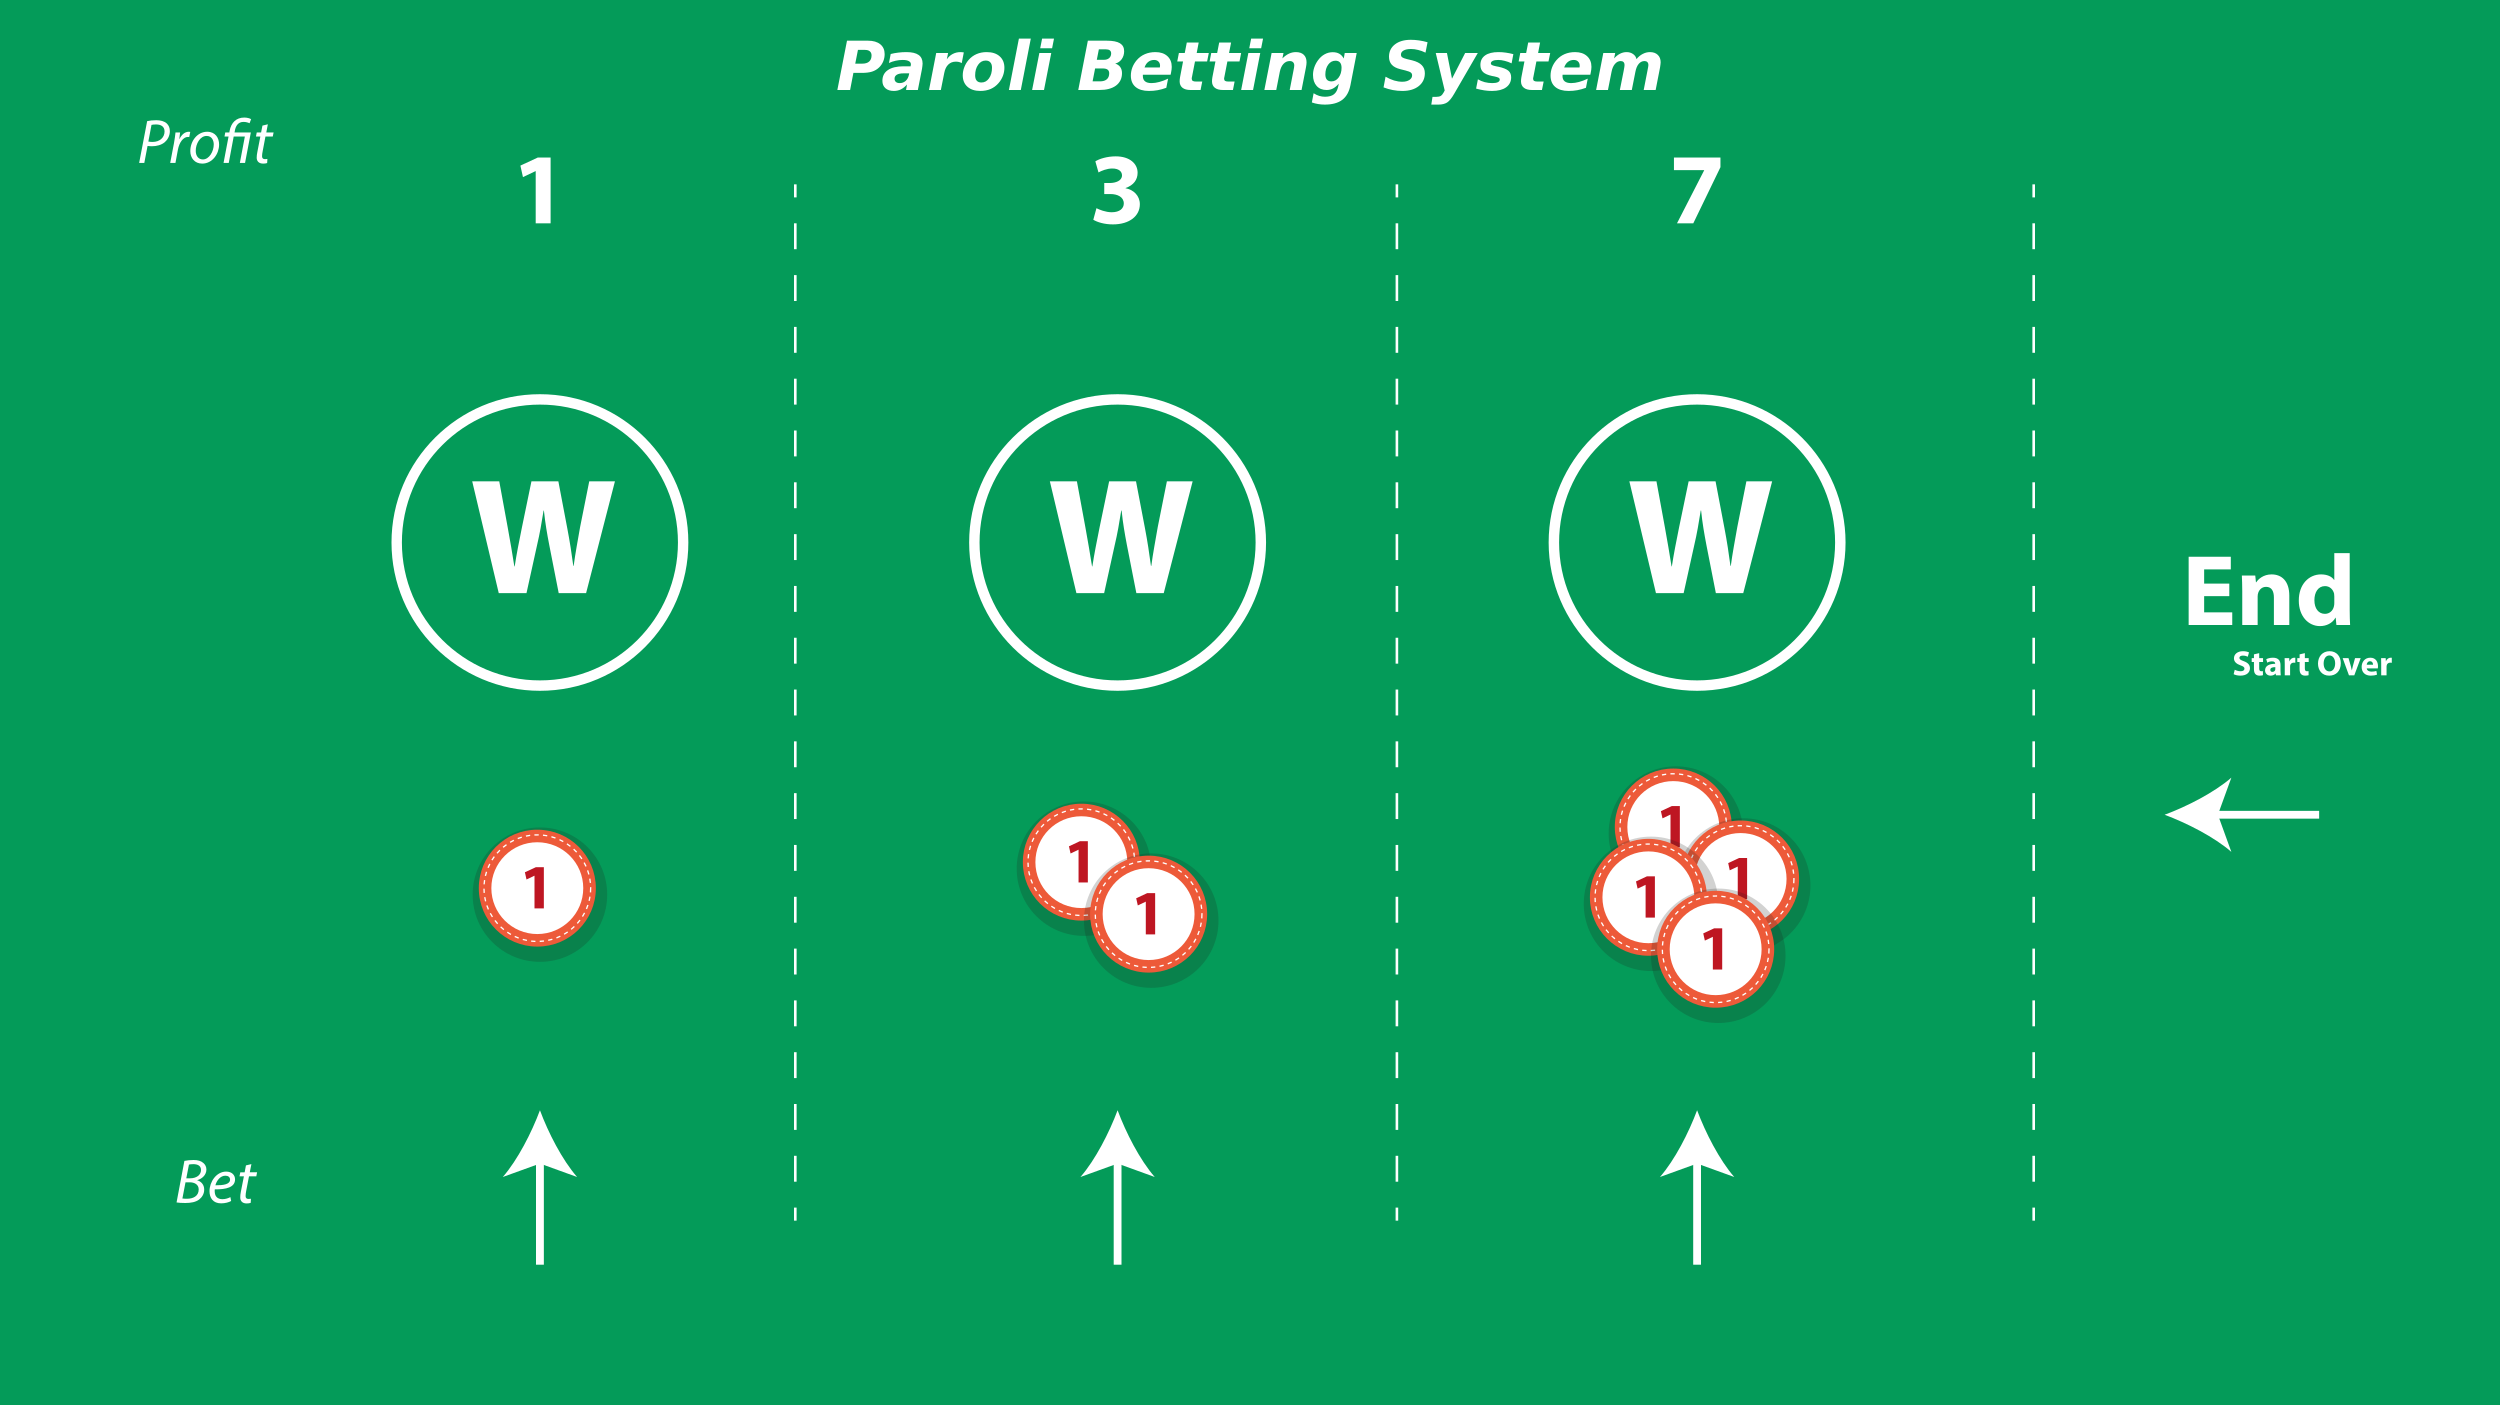 <svg xmlns="http://www.w3.org/2000/svg" viewBox="0 0 500 281" width="500" height="281">
	<style>
		tspan { white-space:pre }
		.shp0 { fill: #049b59 } 
		.shp1 { fill: #1d1d1b } 
		.shp2 { fill: #ed5a39 } 
		.shp3 { fill: #ffffff } 
		.shp4 { fill: #be1622 } 
	</style>
	<path id="Layer" class="shp0" d="M-4.71 -9.55L504.71 -9.55L504.71 290.55L-4.71 290.55L-4.71 -9.55Z" />
	<g id="Layer">
		<g id="Layer">
			<g id="Layer" style="opacity: 0.2">
				<g id="Layer">
					<path id="Layer" class="shp1" d="M107.99 192.37C100.55 192.37 94.53 186.36 94.53 178.93C94.53 171.5 100.55 165.49 107.99 165.49C115.43 165.49 121.44 171.5 121.44 178.93C121.44 186.36 115.43 192.37 107.99 192.37Z" />
				</g>
			</g>
			<g id="Layer">
				<g id="Layer">
					<g id="Layer">
						<path id="Layer" class="shp2" d="M107.46 189.32C100.99 189.32 95.76 184.09 95.76 177.63C95.76 171.16 100.99 165.94 107.46 165.94C113.94 165.94 119.17 171.16 119.17 177.63C119.17 184.09 113.94 189.32 107.46 189.32Z" />
					</g>
				</g>
				<g id="Layer">
					<g id="Layer">
						<path id="Layer" class="shp3" d="M107.46 168.45C112.54 168.45 116.65 172.56 116.65 177.63C116.65 182.7 112.54 186.81 107.46 186.81C102.39 186.81 98.27 182.7 98.27 177.63C98.27 172.56 102.39 168.45 107.46 168.45Z" />
					</g>
				</g>
				<g id="Layer">
					<g id="Layer">
						<g id="Layer">
							<path id="Layer" class="shp3" d="M107.08 188.41C106.79 188.4 106.5 188.38 106.22 188.35L106.25 188.09C106.52 188.12 106.81 188.14 107.09 188.15L107.08 188.41ZM107.95 188.41L107.94 188.14C108.22 188.13 108.5 188.11 108.78 188.07L108.81 188.33C108.52 188.37 108.23 188.39 107.95 188.41ZM105.36 188.21C105.07 188.16 104.79 188.09 104.52 188.01L104.59 187.76C104.86 187.83 105.13 187.9 105.41 187.95L105.36 188.21ZM109.67 188.19L109.61 187.93C109.89 187.88 110.16 187.81 110.43 187.73L110.51 187.98C110.23 188.06 109.95 188.13 109.67 188.19ZM103.69 187.74C103.42 187.64 103.15 187.53 102.89 187.41L103 187.17C103.26 187.29 103.52 187.4 103.78 187.49L103.69 187.74ZM111.33 187.71L111.24 187.46C111.5 187.36 111.76 187.25 112.01 187.13L112.13 187.36C111.87 187.49 111.6 187.6 111.33 187.71ZM102.12 187.01C101.87 186.86 101.62 186.71 101.39 186.55L101.53 186.33C101.77 186.49 102.01 186.64 102.25 186.78L102.12 187.01ZM112.89 186.96L112.76 186.73C113 186.59 113.24 186.44 113.47 186.28L113.62 186.49C113.39 186.66 113.14 186.81 112.89 186.96ZM100.69 186.03C100.46 185.85 100.25 185.66 100.04 185.46L100.22 185.27C100.42 185.46 100.64 185.65 100.85 185.83L100.69 186.03ZM114.31 185.97L114.15 185.77C114.36 185.59 114.57 185.4 114.78 185.2L114.96 185.39C114.75 185.59 114.54 185.79 114.31 185.97ZM99.43 184.84C99.24 184.63 99.05 184.4 98.88 184.17L99.09 184.01C99.26 184.24 99.44 184.45 99.63 184.66L99.43 184.84ZM115.56 184.77L115.36 184.59C115.55 184.38 115.73 184.16 115.9 183.94L116.11 184.09C115.94 184.33 115.75 184.55 115.56 184.77ZM98.38 183.46C98.22 183.22 98.08 182.97 97.94 182.72L98.17 182.59C98.31 182.84 98.45 183.09 98.6 183.32L98.38 183.46ZM116.6 183.38L116.38 183.24C116.53 183 116.67 182.76 116.8 182.51L117.03 182.63C116.9 182.88 116.75 183.14 116.6 183.38ZM97.56 181.94C97.45 181.68 97.34 181.4 97.25 181.13L97.5 181.05C97.59 181.31 97.69 181.58 97.8 181.83L97.56 181.94ZM117.41 181.85L117.16 181.74C117.27 181.49 117.37 181.22 117.46 180.95L117.71 181.04C117.62 181.31 117.52 181.58 117.41 181.85ZM97 180.3C96.93 180.02 96.87 179.74 96.82 179.45L97.08 179.41C97.13 179.69 97.19 179.96 97.25 180.24L97 180.3ZM117.95 180.2L117.7 180.14C117.76 179.87 117.82 179.59 117.86 179.31L118.12 179.35C118.08 179.64 118.02 179.92 117.95 180.2ZM96.71 178.6C96.68 178.31 96.67 178.02 96.67 177.73L96.93 177.73C96.93 178.01 96.95 178.29 96.97 178.57L96.71 178.6ZM118.23 178.49L117.96 178.47C117.99 178.19 118 177.91 118 177.63C118 177.56 118 177.5 118 177.44L118.26 177.43C118.26 177.5 118.26 177.56 118.26 177.63C118.26 177.92 118.25 178.21 118.23 178.49ZM96.95 176.88L96.69 176.86C96.71 176.58 96.74 176.29 96.79 176L97.05 176.04C97.01 176.32 96.97 176.6 96.95 176.88ZM117.95 176.59C117.92 176.31 117.88 176.03 117.83 175.75L118.09 175.71C118.14 175.99 118.18 176.28 118.21 176.57L117.95 176.59ZM97.21 175.21L96.95 175.15C97.02 174.87 97.09 174.59 97.18 174.32L97.43 174.4C97.35 174.67 97.27 174.94 97.21 175.21ZM117.65 174.93C117.58 174.66 117.49 174.39 117.4 174.12L117.65 174.03C117.74 174.31 117.83 174.58 117.9 174.86L117.65 174.93ZM97.73 173.61L97.48 173.5C97.59 173.24 97.72 172.97 97.85 172.72L98.08 172.84C97.95 173.09 97.83 173.35 97.73 173.61ZM117.09 173.34C116.97 173.08 116.84 172.83 116.71 172.58L116.94 172.46C117.08 172.71 117.21 172.97 117.33 173.23L117.09 173.34ZM98.5 172.1L98.27 171.96C98.42 171.72 98.59 171.48 98.76 171.24L98.97 171.4C98.8 171.63 98.65 171.86 98.5 172.1ZM116.27 171.86C116.12 171.62 115.95 171.39 115.78 171.17L115.99 171.01C116.17 171.24 116.34 171.47 116.49 171.71L116.27 171.86ZM99.5 170.74L99.3 170.57C99.49 170.35 99.69 170.14 99.89 169.94L100.08 170.12C99.88 170.32 99.68 170.53 99.5 170.74ZM115.23 170.52C115.04 170.32 114.84 170.12 114.64 169.92L114.82 169.73C115.03 169.93 115.23 170.13 115.43 170.35L115.23 170.52ZM100.71 169.56L100.54 169.35C100.76 169.17 100.99 168.99 101.22 168.83L101.38 169.04C101.15 169.2 100.92 169.38 100.71 169.56ZM114 169.37C113.78 169.2 113.55 169.03 113.31 168.88L113.46 168.66C113.7 168.82 113.93 168.99 114.16 169.17L114 169.37ZM102.08 168.58L101.95 168.35C102.2 168.21 102.45 168.07 102.71 167.94L102.83 168.18C102.58 168.3 102.33 168.44 102.08 168.58ZM112.59 168.43C112.35 168.3 112.09 168.17 111.84 168.05L111.95 167.81C112.21 167.93 112.47 168.06 112.72 168.2L112.59 168.43ZM103.6 167.84L103.5 167.59C103.77 167.48 104.05 167.39 104.32 167.31L104.4 167.56C104.13 167.64 103.86 167.73 103.6 167.84ZM111.05 167.73C110.79 167.64 110.52 167.55 110.25 167.48L110.32 167.22C110.59 167.3 110.87 167.39 111.14 167.48L111.05 167.73ZM105.22 167.35L105.16 167.09C105.44 167.03 105.73 166.98 106.02 166.94L106.05 167.2C105.77 167.24 105.49 167.29 105.22 167.35ZM109.42 167.29C109.15 167.24 108.87 167.19 108.58 167.17L108.61 166.9C108.9 166.93 109.19 166.98 109.47 167.03L109.42 167.29ZM106.89 167.12L106.88 166.86C107.17 166.84 107.46 166.84 107.75 166.85L107.74 167.11C107.46 167.1 107.17 167.11 106.89 167.12Z" />
						</g>
					</g>
				</g>
			</g>
		</g>
		<g id="Layer">
			<g id="Layer">
				<path id="Layer" class="shp4" d="M106.9 175.15L106.87 175.15L105.3 175.9L104.98 174.45L107.17 173.44L108.77 173.44L108.77 181.68L106.9 181.68L106.9 175.15L106.9 175.15Z" />
			</g>
		</g>
	</g>
	<g id="Layer">
		<g id="Layer">
			<g id="Layer">
				<g id="Layer" style="opacity: 0.2">
					<g id="Layer">
						<path id="Layer" class="shp1" d="M216.79 187.18C209.35 187.18 203.34 181.17 203.34 173.73C203.34 166.3 209.35 160.29 216.79 160.29C224.23 160.29 230.25 166.3 230.25 173.73C230.25 181.17 224.23 187.18 216.79 187.18Z" />
					</g>
				</g>
				<g id="Layer">
					<g id="Layer">
						<g id="Layer">
							<path id="Layer" class="shp2" d="M216.27 184.12C209.8 184.12 204.57 178.9 204.57 172.43C204.57 165.97 209.8 160.74 216.27 160.74C222.74 160.74 227.97 165.97 227.97 172.43C227.97 178.9 222.74 184.12 216.27 184.12Z" />
						</g>
					</g>
					<g id="Layer">
						<g id="Layer">
							<path id="Layer" class="shp3" d="M216.27 163.25C221.35 163.25 225.46 167.36 225.46 172.43C225.46 177.5 221.35 181.61 216.27 181.61C211.2 181.61 207.08 177.5 207.08 172.43C207.08 167.36 211.19 163.25 216.27 163.25Z" />
						</g>
					</g>
					<g id="Layer">
						<g id="Layer">
							<g id="Layer">
								<path id="Layer" class="shp3" d="M215.89 183.22C215.6 183.21 215.31 183.18 215.02 183.15L215.05 182.89C215.33 182.92 215.61 182.94 215.9 182.95L215.89 183.22ZM216.75 183.21L216.74 182.95C217.02 182.94 217.31 182.91 217.59 182.88L217.62 183.14C217.33 183.18 217.04 183.2 216.75 183.21ZM214.17 183.02C213.88 182.96 213.6 182.89 213.32 182.82L213.39 182.56C213.66 182.64 213.94 182.7 214.22 182.76L214.17 183.02ZM218.47 183L218.42 182.74C218.69 182.68 218.97 182.61 219.24 182.53L219.31 182.79C219.04 182.87 218.76 182.94 218.47 183ZM212.5 182.55C212.23 182.45 211.96 182.33 211.7 182.21L211.81 181.97C212.06 182.09 212.33 182.2 212.59 182.3L212.5 182.55ZM220.14 182.51L220.04 182.26C220.3 182.16 220.56 182.05 220.82 181.93L220.93 182.17C220.67 182.29 220.4 182.41 220.14 182.51ZM210.93 181.81C210.68 181.67 210.43 181.51 210.19 181.35L210.34 181.13C210.57 181.29 210.81 181.44 211.06 181.58L210.93 181.81ZM221.7 181.76L221.56 181.53C221.81 181.39 222.05 181.24 222.28 181.08L222.43 181.3C222.19 181.46 221.95 181.62 221.7 181.76ZM209.5 180.84C209.27 180.66 209.05 180.46 208.84 180.27L209.02 180.07C209.23 180.27 209.44 180.45 209.66 180.63L209.5 180.84ZM223.12 180.77L222.95 180.57C223.17 180.39 223.38 180.2 223.58 180.01L223.77 180.2C223.56 180.4 223.34 180.59 223.12 180.77ZM208.24 179.64C208.05 179.43 207.86 179.21 207.68 178.98L207.89 178.82C208.06 179.04 208.25 179.26 208.43 179.47L208.24 179.64ZM224.37 179.57L224.17 179.4C224.35 179.19 224.53 178.97 224.7 178.74L224.91 178.9C224.74 179.13 224.56 179.36 224.37 179.57ZM207.19 178.27C207.03 178.03 206.88 177.78 206.75 177.52L206.98 177.4C207.11 177.65 207.26 177.89 207.41 178.13L207.19 178.27ZM225.41 178.19L225.18 178.04C225.33 177.81 225.48 177.56 225.61 177.31L225.84 177.44C225.71 177.69 225.56 177.94 225.41 178.19ZM206.37 176.74C206.25 176.48 206.15 176.21 206.05 175.94L206.3 175.85C206.39 176.12 206.5 176.38 206.61 176.64L206.37 176.74ZM226.21 176.65L225.97 176.55C226.08 176.29 226.18 176.02 226.27 175.76L226.52 175.84C226.43 176.11 226.32 176.39 226.21 176.65ZM205.81 175.11C205.73 174.83 205.67 174.54 205.63 174.26L205.89 174.22C205.93 174.49 205.99 174.77 206.06 175.04L205.81 175.11ZM226.76 175.01L226.5 174.94C226.57 174.67 226.63 174.39 226.67 174.12L226.93 174.16C226.89 174.44 226.83 174.73 226.76 175.01ZM205.51 173.4C205.49 173.11 205.47 172.82 205.47 172.54L205.74 172.53C205.74 172.81 205.75 173.1 205.78 173.38L205.51 173.4ZM227.03 173.3L226.77 173.28C226.79 173 226.8 172.71 226.8 172.43C226.8 172.37 226.8 172.3 226.8 172.24L227.07 172.24C227.07 172.3 227.07 172.37 227.07 172.43C227.07 172.72 227.06 173.01 227.03 173.3ZM205.76 171.69L205.5 171.67C205.52 171.38 205.55 171.09 205.59 170.81L205.85 170.85C205.81 171.12 205.78 171.41 205.76 171.69ZM226.75 171.4C226.73 171.12 226.69 170.83 226.64 170.56L226.9 170.51C226.95 170.79 226.99 171.08 227.02 171.37L226.75 171.4ZM206.01 170.02L205.76 169.96C205.82 169.68 205.9 169.4 205.99 169.12L206.24 169.2C206.15 169.47 206.08 169.75 206.01 170.02ZM226.45 169.73C226.38 169.46 226.3 169.19 226.21 168.93L226.45 168.84C226.55 169.11 226.64 169.39 226.71 169.67L226.45 169.73ZM206.53 168.41L206.29 168.31C206.4 168.04 206.52 167.78 206.65 167.52L206.89 167.64C206.76 167.89 206.64 168.15 206.53 168.41ZM225.89 168.14C225.78 167.89 225.65 167.63 225.52 167.39L225.75 167.26C225.89 167.51 226.02 167.77 226.13 168.04L225.89 168.14ZM207.3 166.91L207.08 166.77C207.23 166.52 207.39 166.28 207.57 166.05L207.78 166.2C207.61 166.43 207.45 166.67 207.3 166.91ZM225.08 166.66C224.93 166.43 224.76 166.2 224.59 165.98L224.8 165.81C224.97 166.04 225.14 166.28 225.3 166.52L225.08 166.66ZM208.31 165.54L208.11 165.37C208.3 165.15 208.5 164.94 208.7 164.74L208.89 164.93C208.69 165.13 208.49 165.33 208.31 165.54ZM224.04 165.33C223.85 165.12 223.65 164.92 223.45 164.73L223.62 164.54C223.84 164.73 224.04 164.94 224.24 165.15L224.04 165.33ZM209.51 164.36L209.34 164.16C209.56 163.97 209.79 163.8 210.03 163.63L210.18 163.84C209.95 164.01 209.73 164.18 209.51 164.36ZM222.8 164.18C222.58 164 222.35 163.84 222.12 163.68L222.27 163.46C222.5 163.62 222.74 163.79 222.97 163.97L222.8 164.18ZM210.89 163.38L210.76 163.16C211 163.01 211.26 162.87 211.52 162.74L211.63 162.98C211.38 163.11 211.13 163.24 210.89 163.38ZM221.4 163.24C221.15 163.1 220.9 162.97 220.64 162.86L220.75 162.62C221.01 162.74 221.27 162.87 221.53 163.01L221.4 163.24ZM212.41 162.64L212.31 162.4C212.58 162.29 212.86 162.19 213.13 162.11L213.21 162.36C212.94 162.44 212.67 162.54 212.41 162.64ZM219.86 162.54C219.59 162.44 219.32 162.36 219.05 162.28L219.12 162.03C219.4 162.1 219.68 162.19 219.95 162.29L219.86 162.54ZM214.03 162.15L213.97 161.89C214.25 161.83 214.54 161.78 214.82 161.74L214.86 162C214.58 162.04 214.3 162.09 214.03 162.15ZM218.23 162.09C217.95 162.04 217.67 162 217.39 161.97L217.42 161.71C217.71 161.74 217.99 161.78 218.28 161.83L218.23 162.09ZM215.7 161.93L215.69 161.66C215.97 161.65 216.26 161.64 216.55 161.65L216.55 161.91C216.27 161.91 215.98 161.91 215.7 161.93Z" />
							</g>
						</g>
					</g>
				</g>
			</g>
			<g id="Layer">
				<g id="Layer">
					<path id="Layer" class="shp4" d="M215.71 169.95L215.68 169.95L214.11 170.7L213.79 169.26L215.97 168.24L217.57 168.24L217.57 176.49L215.71 176.49L215.71 169.95L215.71 169.95Z" />
				</g>
			</g>
		</g>
		<g id="Layer">
			<g id="Layer">
				<g id="Layer" style="opacity: 0.2">
					<g id="Layer">
						<path id="Layer" class="shp1" d="M230.25 197.57C222.81 197.57 216.79 191.56 216.79 184.12C216.79 176.69 222.81 170.68 230.25 170.68C237.69 170.68 243.7 176.69 243.7 184.12C243.7 191.56 237.69 197.57 230.25 197.57Z" />
					</g>
				</g>
				<g id="Layer">
					<g id="Layer">
						<g id="Layer">
							<path id="Layer" class="shp2" d="M229.73 194.52C223.25 194.52 218.02 189.29 218.02 182.82C218.02 176.36 223.25 171.13 229.73 171.13C236.2 171.13 241.43 176.36 241.43 182.82C241.43 189.29 236.2 194.52 229.73 194.52Z" />
						</g>
					</g>
					<g id="Layer">
						<g id="Layer">
							<path id="Layer" class="shp3" d="M229.72 173.64C234.8 173.64 238.91 177.75 238.91 182.82C238.91 187.9 234.8 192.01 229.72 192.01C224.65 192.01 220.53 187.9 220.53 182.82C220.53 177.75 224.65 173.64 229.72 173.64Z" />
						</g>
					</g>
					<g id="Layer">
						<g id="Layer">
							<g id="Layer">
								<path id="Layer" class="shp3" d="M229.34 193.61C229.05 193.6 228.76 193.57 228.48 193.54L228.51 193.28C228.78 193.31 229.07 193.33 229.35 193.34L229.34 193.61ZM230.21 193.6L230.2 193.34C230.48 193.33 230.76 193.3 231.04 193.27L231.07 193.53C230.78 193.57 230.49 193.59 230.21 193.6ZM227.62 193.41C227.33 193.35 227.05 193.28 226.78 193.21L226.85 192.95C227.12 193.03 227.39 193.1 227.67 193.15L227.62 193.41ZM231.93 193.39L231.87 193.13C232.15 193.07 232.42 193 232.69 192.92L232.77 193.18C232.49 193.26 232.21 193.33 231.93 193.39ZM225.95 192.94C225.68 192.84 225.41 192.72 225.15 192.6L225.26 192.36C225.52 192.48 225.78 192.59 226.04 192.69L225.95 192.94ZM233.59 192.9L233.5 192.65C233.76 192.55 234.02 192.44 234.27 192.32L234.39 192.56C234.13 192.68 233.86 192.8 233.59 192.9ZM224.38 192.2C224.13 192.06 223.88 191.91 223.65 191.74L223.79 191.53C224.03 191.68 224.27 191.83 224.51 191.97L224.38 192.2ZM235.15 192.15L235.02 191.92C235.26 191.78 235.5 191.63 235.73 191.47L235.88 191.69C235.65 191.85 235.4 192.01 235.15 192.15ZM222.95 191.23C222.72 191.05 222.5 190.85 222.3 190.66L222.48 190.46C222.68 190.66 222.9 190.85 223.11 191.02L222.95 191.23ZM236.57 191.16L236.41 190.96C236.62 190.78 236.83 190.59 237.04 190.4L237.22 190.59C237.01 190.79 236.8 190.98 236.57 191.16ZM221.69 190.04C221.5 189.82 221.31 189.6 221.14 189.37L221.35 189.21C221.52 189.43 221.7 189.65 221.89 189.86L221.69 190.04ZM237.82 189.96L237.62 189.79C237.81 189.58 237.99 189.36 238.16 189.13L238.37 189.29C238.2 189.52 238.01 189.75 237.82 189.96ZM220.64 188.66C220.48 188.42 220.34 188.17 220.2 187.91L220.43 187.79C220.57 188.04 220.71 188.28 220.86 188.52L220.64 188.66ZM238.86 188.58L238.64 188.44C238.79 188.2 238.93 187.95 239.06 187.7L239.29 187.83C239.16 188.08 239.01 188.33 238.86 188.58ZM219.82 187.13C219.71 186.87 219.6 186.6 219.51 186.33L219.76 186.24C219.85 186.51 219.95 186.77 220.06 187.03L219.82 187.13ZM239.67 187.04L239.42 186.94C239.53 186.68 239.63 186.42 239.72 186.15L239.97 186.23C239.88 186.5 239.78 186.78 239.67 187.04ZM219.26 185.5C219.19 185.22 219.13 184.93 219.08 184.65L219.34 184.61C219.39 184.88 219.45 185.16 219.51 185.43L219.26 185.5ZM240.21 185.4L239.96 185.34C240.02 185.06 240.08 184.78 240.12 184.51L240.38 184.55C240.34 184.83 240.28 185.12 240.21 185.4ZM218.97 183.79C218.94 183.5 218.93 183.21 218.93 182.93L219.19 182.92C219.19 183.2 219.21 183.49 219.23 183.77L218.97 183.79ZM240.49 183.69L240.22 183.67C240.25 183.39 240.26 183.1 240.26 182.82C240.26 182.76 240.26 182.69 240.26 182.63L240.52 182.63C240.52 182.69 240.52 182.76 240.52 182.82C240.52 183.11 240.51 183.4 240.49 183.69ZM219.21 182.08L218.95 182.06C218.97 181.77 219 181.48 219.05 181.2L219.31 181.24C219.27 181.52 219.23 181.8 219.21 182.08ZM240.21 181.79C240.18 181.51 240.14 181.23 240.09 180.95L240.35 180.9C240.4 181.19 240.44 181.47 240.47 181.76L240.21 181.79ZM219.47 180.41L219.21 180.35C219.28 180.07 219.35 179.79 219.44 179.51L219.69 179.59C219.61 179.86 219.53 180.14 219.47 180.41ZM239.91 180.12C239.84 179.85 239.75 179.58 239.66 179.32L239.91 179.23C240 179.5 240.09 179.78 240.16 180.06L239.91 180.12ZM219.99 178.8L219.74 178.7C219.85 178.43 219.98 178.17 220.11 177.91L220.34 178.03C220.21 178.28 220.09 178.54 219.99 178.8ZM239.35 178.53C239.23 178.28 239.1 178.02 238.97 177.78L239.2 177.65C239.34 177.9 239.47 178.16 239.59 178.43L239.35 178.53ZM220.76 177.3L220.53 177.16C220.68 176.91 220.85 176.67 221.02 176.44L221.23 176.6C221.06 176.82 220.9 177.06 220.76 177.3ZM238.53 177.05C238.38 176.82 238.21 176.59 238.04 176.37L238.25 176.2C238.43 176.43 238.6 176.67 238.75 176.91L238.53 177.05ZM221.76 175.94L221.56 175.76C221.75 175.55 221.95 175.33 222.15 175.13L222.34 175.32C222.14 175.52 221.94 175.72 221.76 175.94ZM237.49 175.72C237.3 175.51 237.1 175.31 236.9 175.12L237.08 174.93C237.29 175.12 237.49 175.33 237.69 175.54L237.49 175.72ZM222.97 174.75L222.8 174.55C223.02 174.36 223.25 174.19 223.48 174.02L223.64 174.24C223.41 174.4 223.18 174.57 222.97 174.75ZM236.26 174.57C236.04 174.39 235.81 174.23 235.57 174.07L235.72 173.85C235.96 174.01 236.19 174.18 236.42 174.36L236.26 174.57ZM224.34 173.77L224.21 173.55C224.46 173.4 224.71 173.26 224.97 173.14L225.09 173.37C224.84 173.5 224.59 173.63 224.34 173.77ZM234.85 173.63C234.61 173.49 234.35 173.36 234.1 173.25L234.21 173.01C234.47 173.13 234.73 173.26 234.98 173.4L234.85 173.63ZM225.86 173.03L225.76 172.79C226.03 172.68 226.31 172.58 226.58 172.5L226.66 172.75C226.39 172.83 226.12 172.93 225.86 173.03ZM233.31 172.93C233.05 172.83 232.78 172.75 232.51 172.67L232.58 172.42C232.85 172.49 233.13 172.58 233.4 172.68L233.31 172.93ZM227.48 172.54L227.42 172.28C227.7 172.22 227.99 172.17 228.28 172.13L228.31 172.4C228.03 172.43 227.75 172.48 227.48 172.54ZM231.68 172.48C231.41 172.43 231.13 172.39 230.84 172.36L230.87 172.1C231.16 172.13 231.45 172.17 231.73 172.22L231.68 172.48ZM229.15 172.32L229.14 172.05C229.43 172.04 229.72 172.03 230.01 172.04L230 172.31C229.72 172.3 229.43 172.3 229.15 172.32Z" />
							</g>
						</g>
					</g>
				</g>
			</g>
			<g id="Layer">
				<g id="Layer">
					<path id="Layer" class="shp4" d="M229.16 180.34L229.13 180.34L227.56 181.09L227.24 179.65L229.43 178.63L231.03 178.63L231.03 186.88L229.16 186.88L229.16 180.34L229.16 180.34Z" />
				</g>
			</g>
		</g>
	</g>
	<g id="Layer">
		<g id="Layer">
			<g id="Layer">
				<g id="Layer" style="opacity: 0.2">
					<g id="Layer">
						<path id="Layer" class="shp1" d="M335.18 180.15C327.74 180.15 321.73 174.14 321.73 166.71C321.73 159.27 327.74 153.26 335.18 153.26C342.62 153.26 348.64 159.27 348.64 166.71C348.64 174.14 342.62 180.15 335.18 180.15Z" />
					</g>
				</g>
				<g id="Layer">
					<g id="Layer">
						<g id="Layer">
							<path id="Layer" class="shp2" d="M334.66 177.1C328.19 177.1 322.96 171.87 322.96 165.4C322.96 158.94 328.19 153.71 334.66 153.71C341.14 153.71 346.37 158.94 346.37 165.4C346.37 171.87 341.14 177.1 334.66 177.1Z" />
						</g>
					</g>
					<g id="Layer">
						<g id="Layer">
							<path id="Layer" class="shp3" d="M334.66 156.22C339.74 156.22 343.85 160.33 343.85 165.4C343.85 170.48 339.74 174.59 334.66 174.59C329.59 174.59 325.47 170.48 325.47 165.4C325.47 160.33 329.59 156.22 334.66 156.22Z" />
						</g>
					</g>
					<g id="Layer">
						<g id="Layer">
							<g id="Layer">
								<path id="Layer" class="shp3" d="M334.28 176.19C333.99 176.18 333.7 176.16 333.42 176.12L333.45 175.86C333.72 175.89 334.01 175.91 334.29 175.92L334.28 176.19ZM335.15 176.18L335.14 175.92C335.41 175.91 335.7 175.88 335.98 175.85L336.01 176.11C335.72 176.15 335.43 176.17 335.15 176.18ZM332.56 175.99C332.27 175.93 331.99 175.86 331.72 175.79L331.79 175.53C332.06 175.61 332.33 175.68 332.61 175.73L332.56 175.99ZM336.87 175.97L336.81 175.71C337.09 175.65 337.36 175.58 337.63 175.51L337.71 175.76C337.43 175.84 337.15 175.91 336.87 175.97ZM330.89 175.52C330.62 175.42 330.35 175.3 330.09 175.18L330.2 174.94C330.46 175.06 330.72 175.17 330.98 175.27L330.89 175.52ZM338.53 175.48L338.43 175.24C338.7 175.14 338.96 175.02 339.21 174.9L339.32 175.14C339.06 175.26 338.8 175.38 338.53 175.48ZM329.32 174.78C329.07 174.64 328.82 174.49 328.58 174.32L328.73 174.11C328.97 174.26 329.21 174.41 329.45 174.55L329.32 174.78ZM340.09 174.73L339.96 174.51C340.2 174.36 340.44 174.21 340.67 174.05L340.82 174.27C340.59 174.43 340.34 174.59 340.09 174.73ZM327.89 173.81C327.66 173.63 327.44 173.43 327.24 173.24L327.42 173.05C327.62 173.24 327.83 173.43 328.05 173.6L327.89 173.81ZM341.51 173.74L341.35 173.54C341.56 173.36 341.77 173.17 341.98 172.98L342.16 173.17C341.95 173.37 341.73 173.56 341.51 173.74ZM326.63 172.62C326.44 172.4 326.25 172.18 326.08 171.95L326.29 171.79C326.46 172.01 326.64 172.23 326.83 172.44L326.63 172.62ZM342.76 172.54L342.56 172.37C342.75 172.16 342.93 171.94 343.1 171.71L343.31 171.87C343.13 172.1 342.95 172.33 342.76 172.54ZM325.58 171.24C325.42 171 325.28 170.75 325.14 170.49L325.37 170.37C325.5 170.62 325.65 170.86 325.8 171.1L325.58 171.24ZM343.8 171.16L343.58 171.02C343.73 170.78 343.87 170.53 344 170.28L344.23 170.41C344.1 170.66 343.95 170.91 343.8 171.16ZM324.76 169.71C324.65 169.45 324.54 169.18 324.45 168.91L324.7 168.82C324.79 169.09 324.89 169.35 325 169.61L324.76 169.71ZM344.6 169.62L344.36 169.52C344.47 169.26 344.57 169 344.66 168.73L344.91 168.81C344.82 169.09 344.72 169.36 344.6 169.62ZM324.2 168.08C324.13 167.8 324.07 167.51 324.02 167.23L324.28 167.19C324.33 167.46 324.38 167.74 324.45 168.01L324.2 168.08ZM345.15 167.98L344.9 167.92C344.96 167.64 345.02 167.36 345.06 167.09L345.32 167.13C345.28 167.41 345.22 167.7 345.15 167.98ZM323.91 166.37C323.88 166.08 323.87 165.79 323.87 165.51L324.13 165.5C324.13 165.78 324.15 166.07 324.17 166.35L323.91 166.37ZM345.43 166.27L345.16 166.25C345.19 165.97 345.2 165.68 345.2 165.4C345.2 165.34 345.2 165.28 345.2 165.21L345.46 165.21C345.46 165.27 345.46 165.34 345.46 165.4C345.46 165.69 345.45 165.98 345.43 166.27ZM324.15 164.66L323.89 164.64C323.91 164.35 323.94 164.06 323.99 163.78L324.25 163.82C324.2 164.1 324.17 164.38 324.15 164.66ZM345.15 164.37C345.12 164.09 345.08 163.81 345.03 163.53L345.29 163.48C345.34 163.77 345.38 164.05 345.41 164.34L345.15 164.37ZM324.41 162.99L324.15 162.93C324.22 162.65 324.29 162.37 324.38 162.09L324.63 162.17C324.55 162.44 324.47 162.72 324.41 162.99ZM344.85 162.71C344.78 162.43 344.69 162.16 344.6 161.9L344.85 161.81C344.94 162.08 345.03 162.36 345.1 162.64L344.85 162.71ZM324.93 161.38L324.68 161.28C324.79 161.01 324.91 160.75 325.05 160.49L325.28 160.61C325.15 160.86 325.03 161.12 324.93 161.38ZM344.28 161.11C344.17 160.86 344.04 160.6 343.91 160.36L344.14 160.23C344.28 160.48 344.41 160.74 344.53 161.01L344.28 161.11ZM325.7 159.88L325.47 159.74C325.62 159.49 325.79 159.25 325.96 159.02L326.17 159.18C326 159.4 325.84 159.64 325.7 159.88ZM343.47 159.63C343.32 159.4 343.15 159.17 342.98 158.95L343.19 158.78C343.37 159.01 343.54 159.25 343.69 159.49L343.47 159.63ZM326.7 158.52L326.5 158.34C326.69 158.13 326.89 157.91 327.09 157.71L327.28 157.9C327.08 158.1 326.88 158.3 326.7 158.52ZM342.43 158.3C342.24 158.09 342.04 157.89 341.84 157.7L342.02 157.51C342.23 157.7 342.43 157.91 342.63 158.12L342.43 158.3ZM327.9 157.33L327.74 157.13C327.96 156.94 328.19 156.77 328.42 156.6L328.57 156.82C328.35 156.98 328.12 157.15 327.9 157.33ZM341.2 157.15C340.98 156.98 340.75 156.81 340.51 156.65L340.66 156.43C340.9 156.59 341.13 156.76 341.36 156.94L341.2 157.15ZM329.28 156.35L329.15 156.13C329.4 155.98 329.65 155.84 329.91 155.72L330.03 155.95C329.77 156.08 329.52 156.21 329.28 156.35ZM339.79 156.21C339.54 156.07 339.29 155.94 339.03 155.83L339.14 155.59C339.41 155.71 339.67 155.84 339.92 155.98L339.79 156.21ZM330.8 155.61L330.7 155.37C330.97 155.26 331.25 155.16 331.52 155.08L331.6 155.33C331.33 155.41 331.06 155.51 330.8 155.61ZM338.25 155.51C337.99 155.41 337.72 155.33 337.45 155.25L337.51 155C337.79 155.07 338.07 155.16 338.34 155.26L338.25 155.51ZM332.42 155.12L332.36 154.86C332.64 154.8 332.93 154.75 333.22 154.71L333.25 154.98C332.97 155.01 332.69 155.06 332.42 155.12ZM336.62 155.06C336.35 155.01 336.06 154.97 335.78 154.94L335.81 154.68C336.1 154.71 336.39 154.75 336.67 154.8L336.62 155.06ZM334.09 154.9L334.08 154.63C334.37 154.62 334.66 154.61 334.95 154.62L334.94 154.89C334.66 154.88 334.37 154.88 334.09 154.9Z" />
							</g>
						</g>
					</g>
				</g>
			</g>
			<g id="Layer">
				<g id="Layer">
					<path id="Layer" class="shp4" d="M334.1 162.92L334.07 162.92L332.5 163.67L332.18 162.23L334.37 161.21L335.97 161.21L335.97 169.46L334.1 169.46L334.1 162.92Z" />
				</g>
			</g>
		</g>
		<g id="Layer">
			<g id="Layer">
				<g id="Layer" style="opacity: 0.2">
					<g id="Layer">
						<path id="Layer" class="shp1" d="M348.64 190.54C341.2 190.54 335.18 184.53 335.18 177.1C335.18 169.66 341.2 163.65 348.64 163.65C356.08 163.65 362.09 169.66 362.09 177.1C362.09 184.53 356.08 190.54 348.64 190.54Z" />
					</g>
				</g>
				<g id="Layer">
					<g id="Layer">
						<g id="Layer">
							<path id="Layer" class="shp2" d="M348.12 187.49C341.65 187.49 336.42 182.26 336.42 175.79C336.42 169.33 341.65 164.1 348.12 164.1C354.59 164.1 359.82 169.33 359.82 175.79C359.82 182.26 354.59 187.49 348.12 187.49Z" />
						</g>
					</g>
					<g id="Layer">
						<g id="Layer">
							<path id="Layer" class="shp3" d="M348.12 166.61C353.19 166.61 357.31 170.72 357.31 175.79C357.31 180.87 353.19 184.98 348.12 184.98C343.04 184.98 338.93 180.87 338.93 175.79C338.93 170.72 343.04 166.61 348.12 166.61Z" />
						</g>
					</g>
					<g id="Layer">
						<g id="Layer">
							<g id="Layer">
								<path id="Layer" class="shp3" d="M347.73 186.58C347.45 186.57 347.15 186.55 346.87 186.51L346.9 186.25C347.18 186.28 347.46 186.3 347.74 186.31L347.73 186.58ZM348.6 186.57L348.59 186.31C348.87 186.3 349.15 186.27 349.43 186.24L349.46 186.5C349.18 186.54 348.89 186.56 348.6 186.57ZM346.01 186.38C345.73 186.32 345.44 186.26 345.17 186.18L345.24 185.92C345.51 186 345.79 186.07 346.06 186.12L346.01 186.38ZM350.32 186.36L350.27 186.1C350.54 186.04 350.82 185.98 351.09 185.9L351.16 186.15C350.88 186.23 350.6 186.3 350.32 186.36ZM344.34 185.91C344.07 185.81 343.81 185.69 343.54 185.57L343.66 185.33C343.91 185.45 344.17 185.56 344.44 185.66L344.34 185.91ZM351.98 185.87L351.89 185.63C352.15 185.53 352.41 185.41 352.66 185.29L352.78 185.53C352.52 185.65 352.25 185.77 351.98 185.87ZM342.77 185.17C342.52 185.03 342.28 184.88 342.04 184.71L342.19 184.5C342.42 184.65 342.66 184.81 342.9 184.94L342.77 185.17ZM353.54 185.12L353.41 184.9C353.65 184.75 353.89 184.6 354.12 184.44L354.28 184.66C354.04 184.82 353.79 184.98 353.54 185.12ZM341.34 184.2C341.12 184.02 340.9 183.82 340.69 183.63L340.87 183.44C341.07 183.63 341.29 183.82 341.51 183.99L341.34 184.2ZM354.97 184.14L354.8 183.93C355.02 183.75 355.23 183.57 355.43 183.37L355.61 183.56C355.41 183.76 355.19 183.95 354.97 184.14ZM340.08 183.01C339.89 182.79 339.71 182.57 339.53 182.34L339.74 182.18C339.91 182.4 340.09 182.62 340.28 182.83L340.08 183.01ZM356.21 182.93L356.02 182.76C356.2 182.55 356.38 182.33 356.55 182.1L356.76 182.26C356.59 182.49 356.4 182.72 356.21 182.93ZM339.03 181.63C338.88 181.39 338.73 181.14 338.59 180.88L338.83 180.76C338.96 181.01 339.1 181.25 339.25 181.49L339.03 181.63ZM357.25 181.55L357.03 181.41C357.18 181.17 357.32 180.92 357.45 180.67L357.69 180.8C357.55 181.05 357.41 181.3 357.25 181.55ZM338.21 180.11C338.1 179.84 337.99 179.57 337.9 179.3L338.15 179.21C338.24 179.48 338.34 179.74 338.46 180L338.21 180.11ZM358.06 180.01L357.82 179.91C357.93 179.65 358.03 179.39 358.11 179.12L358.37 179.2C358.27 179.48 358.17 179.75 358.06 180.01ZM337.65 178.47C337.58 178.19 337.52 177.9 337.47 177.62L337.73 177.58C337.78 177.85 337.84 178.13 337.91 178.4L337.65 178.47ZM358.61 178.37L358.35 178.31C358.42 178.03 358.47 177.75 358.52 177.48L358.78 177.52C358.73 177.8 358.67 178.09 358.61 178.37ZM337.36 176.76C337.34 176.48 337.32 176.18 337.32 175.9L337.58 175.89C337.59 176.18 337.6 176.46 337.62 176.74L337.36 176.76ZM358.88 176.66L358.62 176.64C358.64 176.36 358.65 176.08 358.65 175.79C358.65 175.73 358.65 175.67 358.65 175.6L358.91 175.6C358.91 175.66 358.92 175.73 358.92 175.79C358.91 176.08 358.9 176.37 358.88 176.66ZM337.61 175.05L337.34 175.03C337.36 174.74 337.4 174.45 337.44 174.17L337.7 174.21C337.66 174.49 337.63 174.77 337.61 175.05ZM358.6 174.76C358.57 174.48 358.53 174.2 358.48 173.92L358.74 173.87C358.8 174.16 358.84 174.44 358.86 174.73L358.6 174.76ZM337.86 173.38L337.6 173.32C337.67 173.04 337.75 172.76 337.84 172.48L338.09 172.57C338 172.83 337.92 173.11 337.86 173.38ZM358.3 173.1C358.23 172.82 358.15 172.55 358.05 172.29L358.3 172.2C358.4 172.47 358.48 172.75 358.56 173.03L358.3 173.1ZM338.38 171.77L338.14 171.67C338.25 171.4 338.37 171.14 338.5 170.88L338.73 171C338.61 171.25 338.49 171.51 338.38 171.77ZM357.74 171.5C357.62 171.25 357.5 170.99 357.36 170.75L357.59 170.62C357.73 170.87 357.86 171.13 357.98 171.4L357.74 171.5ZM339.15 170.27L338.93 170.13C339.08 169.88 339.24 169.64 339.41 169.41L339.62 169.57C339.46 169.79 339.3 170.03 339.15 170.27ZM356.93 170.02C356.77 169.79 356.61 169.56 356.43 169.34L356.64 169.17C356.82 169.4 356.99 169.64 357.15 169.88L356.93 170.02ZM340.15 168.91L339.95 168.73C340.14 168.52 340.34 168.3 340.55 168.1L340.73 168.29C340.53 168.49 340.34 168.69 340.15 168.91ZM355.89 168.69C355.7 168.48 355.5 168.28 355.29 168.09L355.47 167.9C355.68 168.09 355.89 168.3 356.08 168.51L355.89 168.69ZM341.36 167.72L341.19 167.52C341.41 167.34 341.64 167.16 341.88 166.99L342.03 167.21C341.8 167.37 341.57 167.54 341.36 167.72ZM354.65 167.54C354.43 167.37 354.2 167.2 353.97 167.04L354.11 166.82C354.35 166.98 354.59 167.15 354.81 167.33L354.65 167.54ZM342.74 166.75L342.6 166.52C342.85 166.37 343.11 166.23 343.36 166.11L343.48 166.34C343.23 166.47 342.98 166.6 342.74 166.75ZM353.24 166.6C353 166.46 352.74 166.34 352.49 166.22L352.6 165.98C352.86 166.1 353.12 166.23 353.37 166.37L353.24 166.6ZM344.25 166L344.16 165.76C344.43 165.65 344.7 165.56 344.98 165.47L345.05 165.72C344.79 165.81 344.52 165.9 344.25 166ZM351.7 165.9C351.44 165.8 351.17 165.72 350.9 165.64L350.97 165.39C351.25 165.47 351.52 165.55 351.8 165.65L351.7 165.9ZM345.87 165.51L345.82 165.25C346.1 165.19 346.38 165.14 346.67 165.1L346.7 165.37C346.43 165.4 346.15 165.45 345.87 165.51ZM350.07 165.45C349.8 165.4 349.52 165.36 349.24 165.33L349.27 165.07C349.55 165.1 349.84 165.14 350.12 165.19L350.07 165.45ZM347.55 165.29L347.53 165.02C347.82 165.01 348.11 165.01 348.4 165.01L348.39 165.28C348.11 165.27 347.83 165.27 347.55 165.29Z" />
							</g>
						</g>
					</g>
				</g>
			</g>
			<g id="Layer">
				<g id="Layer">
					<path id="Layer" class="shp4" d="M347.55 173.32L347.53 173.32L345.95 174.06L345.64 172.62L347.82 171.6L349.42 171.6L349.42 179.85L347.55 179.85L347.55 173.32Z" />
				</g>
			</g>
		</g>
		<g id="Layer">
			<g id="Layer">
				<g id="Layer" style="opacity: 0.2">
					<g id="Layer">
						<path id="Layer" class="shp1" d="M330.2 194.21C322.76 194.21 316.75 188.2 316.75 180.76C316.75 173.33 322.76 167.32 330.2 167.32C337.64 167.32 343.66 173.33 343.66 180.76C343.66 188.2 337.64 194.21 330.2 194.21Z" />
					</g>
				</g>
				<g id="Layer">
					<g id="Layer">
						<g id="Layer">
							<path id="Layer" class="shp2" d="M329.68 191.15C323.21 191.15 317.98 185.93 317.98 179.46C317.98 173 323.21 167.77 329.68 167.77C336.15 167.77 341.38 173 341.38 179.46C341.38 185.93 336.15 191.15 329.68 191.15Z" />
						</g>
					</g>
					<g id="Layer">
						<g id="Layer">
							<path id="Layer" class="shp3" d="M329.68 170.28C334.76 170.28 338.87 174.39 338.87 179.46C338.87 184.53 334.76 188.64 329.68 188.64C324.61 188.64 320.49 184.53 320.49 179.46C320.49 174.39 324.61 170.28 329.68 170.28Z" />
						</g>
					</g>
					<g id="Layer">
						<g id="Layer">
							<g id="Layer">
								<path id="Layer" class="shp3" d="M329.3 190.24C329.01 190.23 328.72 190.21 328.43 190.18L328.46 189.92C328.74 189.95 329.03 189.97 329.31 189.98L329.3 190.24ZM330.16 190.24L330.15 189.98C330.43 189.97 330.72 189.94 331 189.91L331.03 190.17C330.74 190.2 330.45 190.23 330.16 190.24ZM327.58 190.05C327.29 189.99 327.01 189.92 326.73 189.84L326.8 189.59C327.07 189.67 327.35 189.73 327.63 189.79L327.58 190.05ZM331.88 190.03L331.83 189.77C332.11 189.71 332.38 189.64 332.65 189.56L332.72 189.82C332.45 189.9 332.17 189.97 331.88 190.03ZM325.91 189.58C325.64 189.47 325.37 189.36 325.11 189.24L325.22 189C325.47 189.12 325.74 189.23 326 189.33L325.91 189.58ZM333.55 189.54L333.45 189.29C333.71 189.19 333.97 189.08 334.23 188.96L334.34 189.2C334.08 189.32 333.81 189.44 333.55 189.54ZM324.34 188.84C324.09 188.7 323.84 188.54 323.6 188.38L323.75 188.16C323.98 188.32 324.22 188.47 324.47 188.61L324.34 188.84ZM335.11 188.79L334.98 188.56C335.22 188.42 335.46 188.27 335.69 188.11L335.84 188.33C335.6 188.49 335.36 188.65 335.11 188.79ZM322.91 187.87C322.68 187.68 322.46 187.49 322.25 187.29L322.43 187.1C322.64 187.3 322.85 187.48 323.07 187.66L322.91 187.87ZM336.53 187.8L336.36 187.6C336.58 187.42 336.79 187.23 336.99 187.04L337.18 187.23C336.97 187.43 336.75 187.62 336.53 187.8ZM321.65 186.67C321.46 186.46 321.27 186.24 321.09 186.01L321.3 185.85C321.47 186.07 321.66 186.29 321.84 186.5L321.65 186.67ZM337.78 186.6L337.58 186.43C337.77 186.22 337.95 186 338.11 185.77L338.32 185.93C338.15 186.16 337.97 186.38 337.78 186.6ZM320.6 185.3C320.44 185.06 320.29 184.81 320.16 184.55L320.39 184.43C320.52 184.68 320.67 184.92 320.82 185.16L320.6 185.3ZM338.82 185.21L338.59 185.07C338.74 184.84 338.89 184.59 339.02 184.34L339.25 184.46C339.12 184.72 338.97 184.97 338.82 185.21ZM319.78 183.77C319.66 183.51 319.56 183.24 319.46 182.97L319.71 182.88C319.8 183.15 319.91 183.41 320.02 183.67L319.78 183.77ZM339.62 183.68L339.38 183.58C339.49 183.32 339.59 183.05 339.68 182.79L339.93 182.87C339.84 183.14 339.73 183.42 339.62 183.68ZM319.22 182.14C319.15 181.86 319.08 181.57 319.04 181.29L319.3 181.24C319.34 181.52 319.4 181.8 319.47 182.07L319.22 182.14ZM340.17 182.04L339.91 181.97C339.98 181.7 340.04 181.42 340.08 181.15L340.34 181.19C340.3 181.47 340.24 181.76 340.17 182.04ZM318.92 180.43C318.9 180.14 318.89 179.85 318.88 179.56L319.15 179.56C319.15 179.84 319.16 180.13 319.19 180.41L318.92 180.43ZM340.44 180.33L340.18 180.31C340.2 180.03 340.21 179.74 340.21 179.46C340.21 179.4 340.21 179.33 340.21 179.27L340.48 179.26C340.48 179.33 340.48 179.4 340.48 179.46C340.48 179.75 340.47 180.04 340.44 180.33ZM319.17 178.72L318.91 178.7C318.93 178.41 318.96 178.12 319 177.84L319.26 177.88C319.22 178.15 319.19 178.44 319.17 178.72ZM340.16 178.43C340.14 178.15 340.1 177.86 340.05 177.59L340.31 177.54C340.36 177.82 340.4 178.11 340.43 178.4L340.16 178.43ZM319.42 177.05L319.17 176.99C319.23 176.71 319.31 176.43 319.4 176.15L319.65 176.23C319.56 176.5 319.49 176.77 319.42 177.05ZM339.86 176.76C339.79 176.49 339.71 176.22 339.62 175.96L339.86 175.87C339.96 176.14 340.05 176.42 340.12 176.7L339.86 176.76ZM319.94 175.44L319.7 175.34C319.81 175.07 319.93 174.81 320.06 174.55L320.3 174.67C320.17 174.92 320.05 175.18 319.94 175.44ZM339.3 175.17C339.19 174.92 339.06 174.66 338.93 174.42L339.16 174.29C339.3 174.54 339.43 174.8 339.54 175.06L339.3 175.17ZM320.71 173.93L320.49 173.8C320.64 173.55 320.8 173.31 320.98 173.08L321.19 173.23C321.02 173.46 320.86 173.7 320.71 173.93ZM338.49 173.69C338.34 173.46 338.17 173.23 338 173L338.21 172.84C338.38 173.07 338.55 173.31 338.71 173.55L338.49 173.69ZM321.72 172.57L321.52 172.4C321.71 172.18 321.91 171.97 322.11 171.77L322.3 171.96C322.1 172.15 321.9 172.36 321.72 172.57ZM337.45 172.36C337.26 172.15 337.06 171.95 336.86 171.76L337.04 171.57C337.25 171.76 337.45 171.97 337.65 172.18L337.45 172.36ZM322.92 171.39L322.75 171.19C322.97 171 323.21 170.82 323.44 170.66L323.59 170.87C323.36 171.04 323.14 171.21 322.92 171.39ZM336.21 171.21C335.99 171.03 335.76 170.87 335.53 170.71L335.68 170.49C335.92 170.65 336.15 170.82 336.38 171L336.21 171.21ZM324.3 170.41L324.17 170.19C324.41 170.04 324.67 169.9 324.93 169.77L325.04 170.01C324.79 170.13 324.54 170.27 324.3 170.41ZM334.81 170.27C334.56 170.13 334.31 170 334.05 169.89L334.16 169.65C334.42 169.77 334.68 169.9 334.94 170.04L334.81 170.27ZM325.82 169.67L325.72 169.42C325.99 169.32 326.27 169.22 326.54 169.14L326.62 169.39C326.35 169.47 326.08 169.57 325.82 169.67ZM333.27 169.57C333 169.47 332.73 169.38 332.46 169.31L332.53 169.06C332.81 169.13 333.09 169.22 333.36 169.32L333.27 169.57ZM327.44 169.18L327.38 168.92C327.66 168.86 327.95 168.81 328.23 168.77L328.27 169.03C327.99 169.07 327.71 169.12 327.44 169.18ZM331.64 169.12C331.36 169.07 331.08 169.03 330.8 169L330.83 168.74C331.12 168.77 331.41 168.81 331.69 168.86L331.64 169.12ZM329.11 168.95L329.1 168.69C329.38 168.68 329.68 168.67 329.96 168.68L329.96 168.94C329.68 168.94 329.39 168.94 329.11 168.95Z" />
							</g>
						</g>
					</g>
				</g>
			</g>
			<g id="Layer">
				<g id="Layer">
					<path id="Layer" class="shp4" d="M329.12 176.98L329.09 176.98L327.52 177.73L327.2 176.29L329.38 175.27L330.98 175.27L330.98 183.52L329.12 183.52L329.12 176.98Z" />
				</g>
			</g>
		</g>
		<g id="Layer">
			<g id="Layer">
				<g id="Layer" style="opacity: 0.2">
					<g id="Layer">
						<path id="Layer" class="shp1" d="M343.66 204.6C336.22 204.6 330.2 198.59 330.2 191.15C330.2 183.72 336.22 177.71 343.66 177.71C351.1 177.71 357.11 183.72 357.11 191.15C357.11 198.59 351.1 204.6 343.66 204.6Z" />
					</g>
				</g>
				<g id="Layer">
					<g id="Layer">
						<g id="Layer">
							<path id="Layer" class="shp2" d="M343.14 201.54C336.66 201.54 331.43 196.32 331.43 189.85C331.43 183.39 336.66 178.16 343.14 178.16C349.61 178.16 354.84 183.39 354.84 189.85C354.84 196.32 349.61 201.54 343.14 201.54Z" />
						</g>
					</g>
					<g id="Layer">
						<g id="Layer">
							<path id="Layer" class="shp3" d="M343.13 180.67C348.21 180.67 352.32 184.78 352.32 189.85C352.32 194.92 348.21 199.03 343.13 199.03C338.06 199.03 333.94 194.92 333.94 189.85C333.94 184.78 338.06 180.67 343.13 180.67Z" />
						</g>
					</g>
					<g id="Layer">
						<g id="Layer">
							<g id="Layer">
								<path id="Layer" class="shp3" d="M342.75 200.64C342.46 200.63 342.17 200.6 341.89 200.57L341.92 200.31C342.2 200.34 342.48 200.36 342.76 200.37L342.75 200.64ZM343.62 200.63L343.61 200.37C343.89 200.36 344.17 200.33 344.45 200.3L344.48 200.56C344.2 200.59 343.9 200.62 343.62 200.63ZM341.03 200.44C340.75 200.38 340.46 200.31 340.19 200.24L340.26 199.98C340.53 200.06 340.8 200.12 341.08 200.18L341.03 200.44ZM345.34 200.42L345.28 200.16C345.56 200.1 345.83 200.03 346.1 199.95L346.18 200.21C345.9 200.29 345.62 200.36 345.34 200.42ZM339.36 199.97C339.09 199.87 338.82 199.75 338.56 199.63L338.67 199.39C338.93 199.51 339.19 199.62 339.45 199.72L339.36 199.97ZM347 199.93L346.91 199.68C347.17 199.58 347.43 199.47 347.68 199.35L347.8 199.59C347.54 199.71 347.27 199.83 347 199.93ZM337.79 199.23C337.54 199.09 337.29 198.93 337.06 198.77L337.2 198.55C337.44 198.71 337.68 198.86 337.92 199L337.79 199.23ZM348.56 199.18L348.43 198.95C348.67 198.81 348.91 198.66 349.14 198.5L349.29 198.72C349.06 198.88 348.81 199.04 348.56 199.18ZM336.36 198.26C336.14 198.07 335.92 197.88 335.71 197.69L335.89 197.49C336.09 197.69 336.31 197.87 336.52 198.05L336.36 198.26ZM349.98 198.19L349.82 197.99C350.03 197.81 350.25 197.62 350.45 197.43L350.63 197.62C350.42 197.82 350.21 198.01 349.98 198.19ZM335.1 197.06C334.91 196.85 334.72 196.63 334.55 196.4L334.76 196.24C334.93 196.46 335.11 196.68 335.3 196.89L335.1 197.06ZM351.23 196.99L351.03 196.82C351.22 196.61 351.4 196.39 351.57 196.16L351.78 196.32C351.61 196.55 351.42 196.78 351.23 196.99ZM334.05 195.69C333.89 195.45 333.75 195.2 333.61 194.94L333.84 194.82C333.98 195.07 334.12 195.31 334.27 195.55L334.05 195.69ZM352.27 195.61L352.05 195.46C352.2 195.23 352.34 194.98 352.47 194.73L352.7 194.85C352.57 195.11 352.42 195.36 352.27 195.61ZM333.23 194.16C333.12 193.9 333.01 193.63 332.92 193.36L333.17 193.27C333.26 193.54 333.36 193.8 333.47 194.06L333.23 194.16ZM353.08 194.07L352.83 193.97C352.94 193.71 353.04 193.44 353.13 193.18L353.38 193.26C353.29 193.53 353.19 193.81 353.08 194.07ZM332.67 192.53C332.6 192.25 332.54 191.96 332.49 191.68L332.75 191.63C332.8 191.91 332.86 192.19 332.93 192.46L332.67 192.53ZM353.62 192.43L353.37 192.36C353.43 192.09 353.49 191.81 353.53 191.54L353.8 191.58C353.75 191.86 353.69 192.15 353.62 192.43ZM332.38 190.82C332.35 190.53 332.34 190.24 332.34 189.95L332.6 189.95C332.6 190.23 332.62 190.52 332.64 190.8L332.38 190.82ZM353.9 190.72L353.64 190.7C353.66 190.42 353.67 190.13 353.67 189.85C353.67 189.79 353.67 189.72 353.67 189.66L353.93 189.66C353.93 189.72 353.93 189.79 353.93 189.85C353.93 190.14 353.92 190.43 353.9 190.72ZM332.63 189.11L332.36 189.09C332.38 188.8 332.41 188.51 332.46 188.23L332.72 188.27C332.68 188.54 332.64 188.83 332.63 189.11ZM353.62 188.82C353.59 188.54 353.55 188.25 353.5 187.98L353.76 187.93C353.81 188.21 353.85 188.5 353.88 188.79L353.62 188.82ZM332.88 187.44L332.62 187.38C332.69 187.1 332.77 186.82 332.85 186.54L333.1 186.62C333.02 186.89 332.94 187.17 332.88 187.44ZM353.32 187.15C353.25 186.88 353.16 186.61 353.07 186.35L353.32 186.26C353.41 186.53 353.5 186.81 353.57 187.09L353.32 187.15ZM333.4 185.83L333.15 185.73C333.26 185.46 333.39 185.2 333.52 184.94L333.75 185.06C333.62 185.31 333.5 185.57 333.4 185.83ZM352.76 185.56C352.64 185.31 352.51 185.05 352.38 184.81L352.61 184.68C352.75 184.93 352.88 185.19 353 185.45L352.76 185.56ZM334.17 184.33L333.94 184.19C334.09 183.94 334.26 183.7 334.43 183.47L334.64 183.62C334.48 183.85 334.32 184.09 334.17 184.33ZM351.94 184.08C351.79 183.85 351.62 183.62 351.45 183.39L351.66 183.23C351.84 183.46 352.01 183.7 352.16 183.94L351.94 184.08ZM335.17 182.96L334.97 182.79C335.16 182.57 335.36 182.36 335.56 182.16L335.75 182.35C335.55 182.55 335.35 182.75 335.17 182.96ZM350.91 182.75C350.72 182.54 350.51 182.34 350.31 182.15L350.49 181.96C350.7 182.15 350.9 182.36 351.1 182.57L350.91 182.75ZM336.38 181.78L336.21 181.58C336.43 181.39 336.66 181.22 336.89 181.05L337.05 181.26C336.82 181.43 336.59 181.6 336.38 181.78ZM349.67 181.6C349.45 181.42 349.22 181.26 348.98 181.1L349.13 180.88C349.37 181.04 349.6 181.21 349.83 181.39L349.67 181.6ZM337.75 180.8L337.62 180.58C337.87 180.43 338.12 180.29 338.38 180.16L338.5 180.4C338.25 180.53 338 180.66 337.75 180.8ZM348.26 180.66C348.02 180.52 347.76 180.39 347.51 180.28L347.62 180.04C347.88 180.16 348.14 180.29 348.39 180.43L348.26 180.66ZM339.27 180.06L339.18 179.81C339.44 179.71 339.72 179.61 339.99 179.53L340.07 179.78C339.8 179.86 339.53 179.96 339.27 180.06ZM346.72 179.96C346.46 179.86 346.19 179.78 345.92 179.7L345.99 179.45C346.26 179.52 346.54 179.61 346.81 179.71L346.72 179.96ZM340.89 179.57L340.83 179.31C341.11 179.25 341.4 179.2 341.69 179.16L341.72 179.42C341.44 179.46 341.16 179.51 340.89 179.57ZM345.09 179.51C344.82 179.46 344.54 179.42 344.25 179.39L344.28 179.13C344.57 179.16 344.86 179.2 345.14 179.25L345.09 179.51ZM342.56 179.35L342.55 179.08C342.84 179.07 343.13 179.06 343.42 179.07L343.41 179.33C343.13 179.33 342.84 179.33 342.56 179.35Z" />
							</g>
						</g>
					</g>
				</g>
			</g>
			<g id="Layer">
				<g id="Layer">
					<path id="Layer" class="shp4" d="M342.57 187.37L342.55 187.37L340.97 188.12L340.65 186.68L342.84 185.66L344.44 185.66L344.44 193.91L342.57 193.91L342.57 187.37Z" />
				</g>
			</g>
		</g>
	</g>
	<g id="Layer">
		<g id="Layer">
			<g id="Layer">
				<path id="Layer" fill-rule="evenodd" class="shp3" d="M107.99 138.16C91.62 138.16 78.3 124.85 78.3 108.5C78.3 92.14 91.62 78.84 107.99 78.84C124.35 78.84 137.67 92.14 137.67 108.5C137.67 124.85 124.35 138.16 107.99 138.16ZM107.99 80.92C92.76 80.92 80.38 93.29 80.38 108.5C80.38 123.7 92.76 136.08 107.99 136.08C123.21 136.08 135.59 123.7 135.59 108.5C135.59 93.29 123.21 80.92 107.99 80.92Z" />
			</g>
		</g>
		<g id="Layer">
			<g id="Layer">
				<path id="Layer" class="shp3" d="M99.75 118.62L94.44 96.26L99.85 96.26L101.54 105.48C102.04 108.13 102.51 111.02 102.87 113.28L102.94 113.28C103.3 110.85 103.84 108.17 104.4 105.41L106.29 96.26L111.67 96.26L113.46 105.68C113.96 108.3 114.33 110.69 114.66 113.18L114.73 113.18C115.06 110.69 115.56 108.07 116.02 105.41L117.85 96.26L122.99 96.26L117.22 118.62L111.74 118.62L109.85 109C109.41 106.74 109.05 104.65 108.78 102.1L108.72 102.1C108.32 104.62 107.95 106.74 107.42 109L105.3 118.62L99.75 118.62L99.75 118.62Z" />
			</g>
		</g>
	</g>
	<g id="Layer">
		<g id="Layer">
			<g id="Layer">
				<path id="Layer" fill-rule="evenodd" class="shp3" d="M223.52 138.16C207.15 138.16 193.83 124.85 193.83 108.5C193.83 92.14 207.15 78.84 223.52 78.84C239.89 78.84 253.21 92.14 253.21 108.5C253.21 124.85 239.89 138.16 223.52 138.16ZM223.52 80.92C208.3 80.92 195.91 93.29 195.91 108.5C195.91 123.7 208.3 136.08 223.52 136.08C238.74 136.08 251.12 123.7 251.12 108.5C251.12 93.29 238.74 80.92 223.52 80.92Z" />
			</g>
		</g>
		<g id="Layer">
			<g id="Layer">
				<path id="Layer" class="shp3" d="M215.28 118.62L209.97 96.26L215.38 96.26L217.08 105.48C217.58 108.13 218.04 111.02 218.41 113.28L218.47 113.28C218.84 110.85 219.37 108.17 219.93 105.41L221.83 96.26L227.2 96.26L229 105.68C229.5 108.3 229.86 110.69 230.19 113.18L230.26 113.18C230.59 110.69 231.09 108.07 231.55 105.41L233.38 96.26L238.53 96.26L232.75 118.62L227.27 118.62L225.38 109C224.95 106.74 224.58 104.65 224.32 102.1L224.25 102.1C223.85 104.62 223.49 106.74 222.95 109L220.83 118.62L215.28 118.62L215.28 118.62Z" />
			</g>
		</g>
	</g>
	<g id="Layer">
		<g id="Layer">
			<g id="Layer">
				<path id="Layer" fill-rule="evenodd" class="shp3" d="M339.42 138.16C323.05 138.16 309.73 124.85 309.73 108.5C309.73 92.14 323.05 78.84 339.42 78.84C355.79 78.84 369.11 92.14 369.11 108.5C369.11 124.85 355.79 138.16 339.42 138.16ZM339.42 80.92C324.2 80.92 311.82 93.29 311.82 108.5C311.82 123.7 324.2 136.08 339.42 136.08C354.64 136.08 367.02 123.7 367.02 108.5C367.02 93.29 354.64 80.92 339.42 80.92Z" />
			</g>
		</g>
		<g id="Layer">
			<g id="Layer">
				<path id="Layer" class="shp3" d="M331.19 118.62L325.87 96.26L331.29 96.26L332.98 105.48C333.48 108.13 333.94 111.02 334.31 113.28L334.37 113.28C334.74 110.85 335.27 108.17 335.83 105.41L337.73 96.26L343.11 96.26L344.9 105.68C345.4 108.3 345.76 110.69 346.09 113.18L346.16 113.18C346.49 110.69 346.99 108.07 347.46 105.41L349.28 96.26L354.43 96.26L348.65 118.62L343.17 118.62L341.28 109C340.85 106.74 340.48 104.65 340.22 102.1L340.15 102.1C339.75 104.62 339.39 106.74 338.86 109L336.73 118.62L331.19 118.62L331.19 118.62Z" />
			</g>
		</g>
	</g>
	<g id="Layer">
		<g id="Layer">
			<g id="Layer">
				<path id="Layer" class="shp3" d="M279.12 36.87L279.64 36.87L279.64 39.48L279.12 39.48L279.12 36.87Z" />
			</g>
		</g>
		<g id="Layer">
			<g id="Layer">
				<path id="Layer" class="shp3" d="M279.64 236.34L279.12 236.34L279.12 231.16L279.64 231.16L279.64 236.34ZM279.64 225.98L279.12 225.98L279.12 220.8L279.64 220.8L279.64 225.98ZM279.64 215.62L279.12 215.62L279.12 210.44L279.64 210.44L279.64 215.62ZM279.64 205.26L279.12 205.26L279.12 200.08L279.64 200.08L279.64 205.26ZM279.64 194.9L279.12 194.9L279.12 189.72L279.64 189.72L279.64 194.9ZM279.64 184.54L279.12 184.54L279.12 179.36L279.64 179.36L279.64 184.54ZM279.64 174.17L279.12 174.17L279.12 168.99L279.64 168.99L279.64 174.17ZM279.64 163.81L279.12 163.81L279.12 158.63L279.64 158.63L279.64 163.81ZM279.64 153.45L279.12 153.45L279.12 148.27L279.64 148.27L279.64 153.45ZM279.64 143.09L279.12 143.09L279.12 137.91L279.64 137.91L279.64 143.09ZM279.64 132.73L279.12 132.73L279.12 127.55L279.64 127.55L279.64 132.73ZM279.64 122.37L279.12 122.37L279.12 117.19L279.64 117.19L279.64 122.37ZM279.64 112.01L279.12 112.01L279.12 106.83L279.64 106.83L279.64 112.01ZM279.64 101.64L279.12 101.64L279.12 96.46L279.64 96.46L279.64 101.64ZM279.64 91.28L279.12 91.28L279.12 86.1L279.64 86.1L279.64 91.28ZM279.64 80.92L279.12 80.92L279.12 75.74L279.64 75.74L279.64 80.92ZM279.64 70.56L279.12 70.56L279.12 65.38L279.64 65.38L279.64 70.56ZM279.64 60.2L279.12 60.2L279.12 55.02L279.64 55.02L279.64 60.2ZM279.64 49.84L279.12 49.84L279.12 44.66L279.64 44.66L279.64 49.84Z" />
			</g>
		</g>
		<g id="Layer">
			<g id="Layer">
				<path id="Layer" class="shp3" d="M279.12 241.52L279.64 241.52L279.64 244.13L279.12 244.13L279.12 241.52Z" />
			</g>
		</g>
	</g>
	<g id="Layer">
		<g id="Layer">
			<g id="Layer">
				<path id="Layer" class="shp3" d="M158.8 36.87L159.32 36.87L159.32 39.48L158.8 39.48L158.8 36.87Z" />
			</g>
		</g>
		<g id="Layer">
			<g id="Layer">
				<path id="Layer" class="shp3" d="M159.32 236.34L158.8 236.34L158.8 231.16L159.32 231.16L159.32 236.34ZM159.32 225.98L158.8 225.98L158.8 220.8L159.32 220.8L159.32 225.98ZM159.32 215.62L158.8 215.62L158.8 210.44L159.32 210.44L159.32 215.62ZM159.32 205.26L158.8 205.26L158.8 200.08L159.32 200.08L159.32 205.26ZM159.32 194.9L158.8 194.9L158.8 189.72L159.32 189.72L159.32 194.9ZM159.32 184.54L158.8 184.54L158.8 179.36L159.32 179.36L159.32 184.54ZM159.32 174.17L158.8 174.17L158.8 168.99L159.32 168.99L159.32 174.17ZM159.32 163.81L158.8 163.81L158.8 158.63L159.32 158.63L159.32 163.81ZM159.32 153.45L158.8 153.45L158.8 148.27L159.32 148.27L159.32 153.45ZM159.32 143.09L158.8 143.09L158.8 137.91L159.32 137.91L159.32 143.09ZM159.32 132.73L158.8 132.73L158.8 127.55L159.32 127.55L159.32 132.73ZM159.32 122.37L158.8 122.37L158.8 117.19L159.32 117.19L159.32 122.37ZM159.32 112.01L158.8 112.01L158.8 106.83L159.32 106.83L159.32 112.01ZM159.32 101.64L158.8 101.64L158.8 96.46L159.32 96.46L159.32 101.64ZM159.32 91.28L158.8 91.28L158.8 86.1L159.32 86.1L159.32 91.28ZM159.32 80.92L158.8 80.92L158.8 75.74L159.32 75.74L159.32 80.92ZM159.32 70.56L158.8 70.56L158.8 65.38L159.32 65.38L159.32 70.56ZM159.32 60.2L158.8 60.2L158.8 55.02L159.32 55.02L159.32 60.2ZM159.32 49.84L158.8 49.84L158.8 44.66L159.32 44.66L159.32 49.84Z" />
			</g>
		</g>
		<g id="Layer">
			<g id="Layer">
				<path id="Layer" class="shp3" d="M158.8 241.52L159.32 241.52L159.32 244.13L158.8 244.13L158.8 241.52Z" />
			</g>
		</g>
	</g>
	<g id="Layer">
		<g id="Layer">
			<g id="Layer">
				<path id="Layer" class="shp3" d="M406.48 36.87L407 36.87L407 39.48L406.48 39.48L406.48 36.87Z" />
			</g>
		</g>
		<g id="Layer">
			<g id="Layer">
				<path id="Layer" class="shp3" d="M407 236.34L406.48 236.34L406.48 231.16L407 231.16L407 236.34ZM407 225.98L406.48 225.98L406.48 220.8L407 220.8L407 225.98ZM407 215.62L406.48 215.62L406.48 210.44L407 210.44L407 215.62ZM407 205.26L406.48 205.26L406.48 200.08L407 200.08L407 205.26ZM407 194.9L406.48 194.9L406.48 189.72L407 189.72L407 194.9ZM407 184.54L406.48 184.54L406.48 179.36L407 179.36L407 184.54ZM407 174.17L406.48 174.17L406.48 168.99L407 168.99L407 174.17ZM407 163.81L406.48 163.81L406.48 158.63L407 158.63L407 163.81ZM407 153.45L406.48 153.45L406.48 148.27L407 148.27L407 153.45ZM407 143.09L406.48 143.09L406.48 137.91L407 137.91L407 143.09ZM407 132.73L406.48 132.73L406.48 127.55L407 127.55L407 132.73ZM407 122.37L406.48 122.37L406.48 117.19L407 117.19L407 122.37ZM407 112.01L406.48 112.01L406.48 106.83L407 106.83L407 112.01ZM407 101.64L406.48 101.64L406.48 96.46L407 96.46L407 101.64ZM407 91.28L406.48 91.28L406.48 86.1L407 86.1L407 91.28ZM407 80.92L406.48 80.92L406.48 75.74L407 75.74L407 80.92ZM407 70.56L406.48 70.56L406.48 65.38L407 65.38L407 70.56ZM407 60.2L406.48 60.2L406.48 55.02L407 55.02L407 60.2ZM407 49.84L406.48 49.84L406.48 44.66L407 44.66L407 49.84Z" />
			</g>
		</g>
		<g id="Layer">
			<g id="Layer">
				<path id="Layer" class="shp3" d="M406.48 241.52L407 241.52L407 244.13L406.48 244.13L406.48 241.52Z" />
			</g>
		</g>
	</g>
	<g id="Layer">
		<g id="Layer">
			<path id="Layer" fill-rule="evenodd" class="shp3" d="M29.43 24.23C29.91 24.11 30.58 24.04 31.27 24.04C32.09 24.04 32.87 24.24 33.35 24.69C33.75 25.07 33.97 25.56 33.97 26.23C33.97 27.18 33.5 27.98 32.95 28.44C32.29 29 31.33 29.25 30.38 29.25C30.06 29.25 29.77 29.22 29.51 29.19L28.86 32.59L27.83 32.59L29.43 24.23ZM29.67 28.31C29.97 28.37 30.21 28.39 30.51 28.39C31.95 28.39 32.91 27.5 32.91 26.3C32.91 25.3 32.19 24.89 31.22 24.89C30.8 24.89 30.49 24.93 30.3 24.98L29.67 28.31Z" />
		</g>
		<g id="Layer">
			<path id="Layer" class="shp3" d="M34.04 32.59L34.79 28.66C34.94 27.86 35.04 27.06 35.1 26.49L36.02 26.49C35.97 26.92 35.92 27.35 35.86 27.81L35.89 27.81C36.29 26.98 36.94 26.35 37.76 26.35C37.85 26.35 37.97 26.37 38.05 26.38L37.85 27.41C37.78 27.4 37.68 27.39 37.57 27.39C36.66 27.39 35.86 28.48 35.59 29.9L35.09 32.59L34.04 32.59L34.04 32.59Z" />
		</g>
		<g id="Layer">
			<path id="Layer" fill-rule="evenodd" class="shp3" d="M43.82 28.9C43.82 30.77 42.48 32.72 40.44 32.72C38.92 32.72 38.06 31.59 38.06 30.22C38.06 28.22 39.46 26.35 41.44 26.35C43.09 26.35 43.82 27.6 43.82 28.9ZM39.15 30.18C39.15 31.18 39.69 31.89 40.58 31.89C41.82 31.89 42.75 30.31 42.75 28.88C42.75 28.18 42.42 27.19 41.33 27.19C40.02 27.18 39.13 28.78 39.15 30.18Z" />
		</g>
		<g id="Layer">
			<path id="Layer" class="shp3" d="M44.71 32.59L45.71 27.31L44.9 27.31L45.05 26.49L45.87 26.49L45.92 26.18C46.23 24.52 47.26 23.51 48.85 23.51C49.41 23.51 50.01 23.67 50.22 23.84L49.91 24.65C49.64 24.52 49.2 24.38 48.7 24.38C47.6 24.38 47.12 25.22 46.96 26.2L46.91 26.49L50.17 26.49L49.01 32.59L47.97 32.59L48.97 27.31L46.74 27.31L45.75 32.59L44.71 32.59L44.71 32.59Z" />
		</g>
		<g id="Layer">
			<path id="Layer" class="shp3" d="M53.57 24.86L53.26 26.49L54.72 26.49L54.55 27.31L53.09 27.31L52.53 30.27C52.46 30.61 52.41 30.92 52.41 31.25C52.41 31.62 52.59 31.83 52.99 31.83C53.17 31.83 53.35 31.82 53.48 31.79L53.43 32.61C53.24 32.69 52.93 32.72 52.63 32.72C51.69 32.72 51.34 32.16 51.34 31.54C51.34 31.19 51.38 30.84 51.47 30.4L52.07 27.31L51.19 27.31L51.35 26.49L52.22 26.49L52.49 25.12L53.57 24.86Z" />
		</g>
	</g>
	<g id="Layer">
		<g id="Layer">
			<path id="Layer" fill-rule="evenodd" class="shp3" d="M36.88 232.18C37.4 232.08 38.02 232 38.71 232C39.58 232 40.21 232.19 40.66 232.59C41.05 232.91 41.28 233.36 41.28 233.91C41.28 234.98 40.41 235.78 39.44 236.03L39.44 236.05C40.21 236.28 40.85 236.92 40.84 237.94C40.84 238.81 40.37 239.49 39.82 239.91C39.15 240.41 38.22 240.6 37.07 240.6C36.34 240.6 35.71 240.56 35.31 240.49L36.88 232.18ZM36.48 239.7C36.75 239.74 37.06 239.75 37.35 239.75C38.58 239.77 39.74 239.25 39.74 237.89C39.74 236.9 38.9 236.46 37.94 236.46L37.1 236.46L36.48 239.7ZM37.26 235.66L38.04 235.66C39.25 235.66 40.2 235.03 40.2 234C40.2 233.18 39.58 232.83 38.66 232.83C38.27 232.83 37.95 232.87 37.79 232.92L37.26 235.66Z" />
		</g>
		<g id="Layer">
			<path id="Layer" fill-rule="evenodd" class="shp3" d="M46.23 240.2C45.78 240.46 45.04 240.67 44.22 240.67C42.6 240.67 41.9 239.58 41.9 238.23C41.9 236.39 43.26 234.32 45.23 234.32C46.38 234.32 47.01 235.01 47.01 235.88C47.01 237.48 45.21 237.9 42.96 237.87C42.91 238.13 42.94 238.7 43.08 239.03C43.32 239.57 43.81 239.84 44.44 239.84C45.16 239.84 45.7 239.62 46.08 239.42L46.23 240.2ZM45.07 235.14C44.08 235.14 43.33 236.1 43.08 237.06C44.72 237.07 46.01 236.86 46.01 235.92C46.01 235.41 45.63 235.14 45.07 235.14Z" />
		</g>
		<g id="Layer">
			<path id="Layer" class="shp3" d="M50.28 232.82L49.96 234.45L51.42 234.45L51.26 235.27L49.8 235.27L49.23 238.23C49.17 238.57 49.12 238.89 49.12 239.21C49.12 239.58 49.29 239.79 49.7 239.79C49.87 239.79 50.05 239.78 50.19 239.75L50.14 240.57C49.95 240.65 49.63 240.69 49.33 240.69C48.4 240.69 48.05 240.12 48.05 239.5C48.05 239.15 48.08 238.8 48.17 238.36L48.78 235.27L47.9 235.27L48.06 234.46L48.93 234.46L49.19 233.08L50.28 232.82Z" />
		</g>
	</g>
	<g id="Layer">
		<g id="Layer">
			<g id="Layer">
				<path id="Layer" class="shp3" d="M107.2 231.47L108.77 231.47L108.77 252.94L107.2 252.94L107.2 231.47Z" />
			</g>
		</g>
		<g id="Layer">
			<g id="Layer">
				<g id="Layer">
					<path id="Layer" class="shp3" d="M107.99 222.05C106.34 226.49 103.53 231.99 100.56 235.4L107.99 232.71L115.42 235.4C112.44 231.99 109.63 226.49 107.99 222.05Z" />
				</g>
			</g>
		</g>
	</g>
	<g id="Layer">
		<g id="Layer">
			<g id="Layer">
				<path id="Layer" class="shp3" d="M222.74 231.47L224.3 231.47L224.3 252.94L222.74 252.94L222.74 231.47Z" />
			</g>
		</g>
		<g id="Layer">
			<g id="Layer">
				<g id="Layer">
					<path id="Layer" class="shp3" d="M223.52 222.05C221.87 226.49 219.06 231.99 216.09 235.4L223.52 232.71L230.95 235.4C227.97 231.99 225.16 226.49 223.52 222.05Z" />
				</g>
			</g>
		</g>
	</g>
	<g id="Layer">
		<g id="Layer">
			<g id="Layer">
				<path id="Layer" class="shp3" d="M338.64 231.47L340.2 231.47L340.2 252.94L338.64 252.94L338.64 231.47Z" />
			</g>
		</g>
		<g id="Layer">
			<g id="Layer">
				<g id="Layer">
					<path id="Layer" class="shp3" d="M339.42 222.05C337.77 226.49 334.97 231.99 331.99 235.4L339.42 232.71L346.85 235.4C343.88 231.99 341.07 226.49 339.42 222.05Z" />
				</g>
			</g>
		</g>
	</g>
	<g id="Layer">
		<path id="Layer" class="shp3" d="M107.14 34.23L107.1 34.23L104.59 35.42L104.08 33.12L107.57 31.5L110.12 31.5L110.12 44.66L107.14 44.66L107.14 34.23L107.14 34.23Z" />
	</g>
	<g id="Layer">
		<path id="Layer" class="shp3" d="M219.29 41.64C219.84 41.92 221.1 42.45 222.35 42.45C223.95 42.45 224.76 41.68 224.76 40.69C224.76 39.39 223.47 38.81 222.11 38.81L220.85 38.81L220.85 36.6L222.05 36.6C223.08 36.58 224.4 36.19 224.4 35.08C224.4 34.29 223.75 33.7 222.45 33.7C221.38 33.7 220.25 34.17 219.7 34.49L219.07 32.27C219.86 31.76 221.44 31.27 223.14 31.27C225.96 31.27 227.52 32.75 227.52 34.55C227.52 35.95 226.73 37.04 225.11 37.61L225.11 37.65C226.69 37.93 227.97 39.13 227.97 40.85C227.97 43.18 225.92 44.88 222.58 44.88C220.87 44.88 219.44 44.43 218.66 43.95L219.29 41.64Z" />
	</g>
	<g id="Layer">
		<path id="Layer" class="shp3" d="M344.09 31.5L344.09 33.44L338.66 44.66L335.4 44.66L340.83 34.07L340.83 34.03L334.79 34.03L334.79 31.5L344.09 31.5L344.09 31.5Z" />
	</g>
	<g id="Layer">
		<g id="Layer">
			<g id="Layer">
				<path id="Layer" class="shp3" d="M445.86 119.23L440.83 119.23L440.83 122.47L446.45 122.47L446.45 125L437.73 125L437.73 111.35L446.16 111.35L446.16 113.88L440.83 113.88L440.83 116.72L445.86 116.72L445.86 119.23L445.86 119.23Z" />
			</g>
			<g id="Layer">
				<path id="Layer" class="shp3" d="M448.45 118.26C448.45 117.02 448.41 115.97 448.37 115.1L451.05 115.1L451.19 116.45L451.25 116.45C451.66 115.83 452.67 114.88 454.31 114.88C456.34 114.88 457.86 116.21 457.86 119.13L457.86 125L454.78 125L454.78 119.51C454.78 118.24 454.33 117.37 453.22 117.37C452.37 117.37 451.86 117.95 451.66 118.52C451.58 118.7 451.53 119.01 451.53 119.29L451.53 125L448.45 125L448.45 118.26L448.45 118.26Z" />
			</g>
			<g id="Layer">
				<path id="Layer" fill-rule="evenodd" class="shp3" d="M469.94 110.62L469.94 122.04C469.94 123.16 469.98 124.33 470.02 125L467.28 125L467.14 123.54L467.1 123.54C466.47 124.65 465.28 125.22 464 125.22C461.65 125.22 459.76 123.22 459.76 120.14C459.74 116.8 461.83 114.88 464.2 114.88C465.42 114.88 466.37 115.3 466.82 115.99L466.86 115.99L466.86 110.62L469.94 110.62ZM466.86 119.29C466.86 119.13 466.84 118.9 466.82 118.74C466.63 117.91 465.96 117.22 465.01 117.22C463.61 117.22 462.88 118.48 462.88 120.04C462.88 121.72 463.72 122.77 464.99 122.77C465.88 122.77 466.59 122.16 466.78 121.29C466.84 121.07 466.86 120.85 466.86 120.58L466.86 119.29L466.86 119.29Z" />
			</g>
		</g>
		<g id="Layer">
			<g id="Layer">
				<g id="Layer">
					<path id="Layer" class="shp3" d="M442.35 162.17L463.83 162.17L463.83 163.73L442.35 163.73L442.35 162.17Z" />
				</g>
			</g>
			<g id="Layer">
				<g id="Layer">
					<g id="Layer">
						<path id="Layer" class="shp3" d="M432.92 162.95C437.35 164.6 442.86 167.4 446.27 170.38L443.58 162.95L446.27 155.53C442.86 158.5 437.35 161.31 432.92 162.95Z" />
					</g>
				</g>
			</g>
		</g>
		<g id="Layer">
			<path id="Layer" class="shp3" d="M446.95 133.95C447.24 134.1 447.68 134.25 448.14 134.25C448.63 134.25 448.89 134.04 448.89 133.73C448.89 133.44 448.67 133.27 448.1 133.07C447.31 132.79 446.79 132.36 446.79 131.67C446.79 130.86 447.47 130.24 448.59 130.24C449.12 130.24 449.52 130.35 449.8 130.48L449.56 131.34C449.37 131.25 449.03 131.12 448.57 131.12C448.1 131.12 447.88 131.33 447.88 131.57C447.88 131.88 448.15 132.01 448.76 132.24C449.6 132.55 449.99 132.99 449.99 133.66C449.99 134.45 449.38 135.13 448.07 135.13C447.53 135.13 447 134.99 446.73 134.84L446.95 133.95Z" />
			<path id="Layer" class="shp3" d="M451.84 130.63L451.84 131.62L452.61 131.62L452.61 132.4L451.84 132.4L451.84 133.65C451.84 134.06 451.94 134.25 452.27 134.25C452.4 134.25 452.5 134.24 452.58 134.23L452.59 135.04C452.45 135.09 452.19 135.13 451.89 135.13C451.55 135.13 451.26 135.01 451.09 134.83C450.89 134.63 450.79 134.3 450.79 133.81L450.79 132.4L450.34 132.4L450.34 131.62L450.79 131.62L450.79 130.87L451.84 130.63Z" />
			<path id="Layer" fill-rule="evenodd" class="shp3" d="M455.19 135.06L455.12 134.71L455.1 134.71C454.88 134.99 454.53 135.13 454.12 135.13C453.42 135.13 453.01 134.63 453.01 134.08C453.01 133.19 453.81 132.76 455.03 132.76L455.03 132.71C455.03 132.53 454.93 132.27 454.4 132.27C454.05 132.27 453.67 132.39 453.45 132.53L453.25 131.84C453.49 131.71 453.96 131.54 454.59 131.54C455.74 131.54 456.1 132.21 456.1 133.02L456.1 134.22C456.1 134.55 456.12 134.87 456.15 135.06L455.19 135.06L455.19 135.06ZM454.06 133.97C454.06 134.25 454.24 134.38 454.48 134.38C454.75 134.38 454.97 134.21 455.04 133.99C455.05 133.93 455.06 133.87 455.06 133.8L455.06 133.43C454.5 133.42 454.06 133.56 454.06 133.97Z" />
			<path id="Layer" class="shp3" d="M456.95 132.75C456.95 132.24 456.93 131.91 456.92 131.62L457.84 131.62L457.88 132.25L457.91 132.25C458.08 131.75 458.5 131.54 458.84 131.54C458.93 131.54 458.98 131.54 459.06 131.55L459.06 132.56C458.98 132.55 458.89 132.53 458.77 132.53C458.38 132.53 458.11 132.74 458.04 133.07C458.03 133.14 458.02 133.23 458.02 133.31L458.02 135.06L456.95 135.06L456.95 132.75Z" />
			<path id="Layer" class="shp3" d="M460.97 130.63L460.97 131.62L461.74 131.62L461.74 132.4L460.97 132.4L460.97 133.65C460.97 134.06 461.07 134.25 461.39 134.25C461.53 134.25 461.63 134.24 461.71 134.23L461.72 135.04C461.58 135.09 461.32 135.13 461.02 135.13C460.67 135.13 460.38 135.01 460.22 134.83C460.02 134.63 459.92 134.3 459.92 133.81L459.92 132.4L459.46 132.4L459.46 131.62L459.92 131.62L459.92 130.87L460.97 130.63Z" />
			<path id="Layer" fill-rule="evenodd" class="shp3" d="M468.16 132.64C468.16 134.19 467.22 135.13 465.83 135.13C464.42 135.13 463.6 134.07 463.6 132.72C463.6 131.3 464.5 130.24 465.91 130.24C467.36 130.24 468.16 131.33 468.16 132.64ZM464.73 132.7C464.73 133.63 465.17 134.28 465.88 134.28C466.61 134.28 467.03 133.59 467.03 132.67C467.03 131.82 466.62 131.09 465.88 131.09C465.15 131.09 464.73 131.78 464.73 132.7Z" />
			<path id="Layer" class="shp3" d="M469.7 131.62L470.16 133.21C470.24 133.5 470.31 133.78 470.36 134.05L470.38 134.05C470.43 133.77 470.49 133.51 470.57 133.21L471.01 131.62L472.14 131.62L470.86 135.06L469.79 135.06L468.53 131.62L469.7 131.62L469.7 131.62Z" />
			<path id="Layer" fill-rule="evenodd" class="shp3" d="M473.35 133.68L473.35 133.68C473.35 133.68 473.35 133.68 473.35 133.68L473.35 133.68ZM474.32 134.33C474.69 134.33 474.98 134.28 475.27 134.19L475.41 134.92C475.06 135.06 474.63 135.13 474.17 135.13C473 135.13 472.33 134.45 472.33 133.38C472.33 132.5 472.87 131.54 474.07 131.54C475.18 131.54 475.6 132.4 475.6 133.26C475.6 133.44 475.58 133.6 475.57 133.68L473.35 133.68C473.39 134.12 473.82 134.33 474.32 134.33ZM474.61 132.95C474.61 132.69 474.5 132.25 474 132.25C473.55 132.25 473.37 132.66 473.34 132.95L474.61 132.95Z" />
			<path id="Layer" class="shp3" d="M476.24 132.75C476.24 132.24 476.23 131.91 476.22 131.62L477.14 131.62L477.17 132.25L477.2 132.25C477.38 131.75 477.8 131.54 478.13 131.54C478.23 131.54 478.28 131.54 478.36 131.55L478.36 132.56C478.28 132.55 478.19 132.53 478.07 132.53C477.67 132.53 477.41 132.74 477.34 133.07C477.32 133.14 477.31 133.23 477.31 133.31L477.31 135.06L476.24 135.06L476.24 132.75L476.24 132.75Z" />
		</g>
		<path id="Paroli Betting System " fill="#ffffff" d="M167.47 18L169.4 8.14L173.62 8.14Q175.17 8.14 176.05 8.85Q176.93 9.56 176.93 10.82Q176.93 11.59 176.64 12.29Q176.35 12.99 175.8 13.51Q175.21 14.07 174.4 14.33Q173.59 14.58 172.36 14.58L170.68 14.58L170.02 18L167.47 18ZM172.99 9.98L171.59 9.98L171.05 12.73L172.46 12.73Q173.36 12.73 173.83 12.31Q174.31 11.89 174.31 11.08Q174.31 10.55 173.96 10.26Q173.63 9.98 172.99 9.98ZM181.84 14.67L180.7 14.67Q179.82 14.67 179.36 14.95Q178.91 15.22 178.91 15.75Q178.91 16.16 179.18 16.39Q179.45 16.62 179.92 16.62Q180.64 16.62 181.13 16.18Q181.62 15.74 181.79 14.94L181.84 14.67ZM184.4 13.78L183.57 18L181.21 18L181.4 16.9Q180.82 17.56 180.17 17.88Q179.53 18.19 178.77 18.19Q177.71 18.19 177.09 17.65Q176.48 17.1 176.48 16.18Q176.48 14.76 177.57 14.02Q178.67 13.26 180.73 13.26L182.12 13.26L182.15 13.08Q182.17 12.99 182.17 12.95Q182.18 12.91 182.18 12.87Q182.18 12.44 181.76 12.22Q181.35 11.99 180.54 11.99Q179.8 11.99 179.12 12.15Q178.43 12.3 177.79 12.6L178.14 10.8Q178.88 10.61 179.66 10.52Q180.44 10.42 181.27 10.42Q182.92 10.42 183.72 10.99Q184.52 11.55 184.52 12.71Q184.52 12.93 184.48 13.2Q184.46 13.47 184.4 13.78ZM192.76 10.48L192.35 12.62Q192.1 12.48 191.8 12.4Q191.51 12.33 191.16 12.33Q190.26 12.33 189.66 12.91Q189.06 13.49 188.85 14.59L188.17 18L185.8 18L187.24 10.6L189.62 10.6L189.36 11.87Q189.83 11.17 190.53 10.8Q191.24 10.42 192.1 10.42Q192.23 10.42 192.39 10.44Q192.55 10.45 192.76 10.48ZM197.14 12.11Q196.22 12.11 195.63 12.95Q195.03 13.78 195.03 15.07Q195.03 15.77 195.35 16.14Q195.67 16.5 196.29 16.5Q197.21 16.5 197.8 15.67Q198.4 14.83 198.4 13.53Q198.4 12.84 198.07 12.48Q197.76 12.11 197.14 12.11ZM197.33 10.42Q198.99 10.42 199.93 11.26Q200.88 12.1 200.88 13.55Q200.88 14.39 200.58 15.18Q200.28 15.97 199.71 16.62Q199.04 17.4 198.12 17.8Q197.2 18.19 196.07 18.19Q194.44 18.19 193.49 17.35Q192.55 16.51 192.55 15.07Q192.55 14.23 192.86 13.44Q193.16 12.64 193.73 11.98Q194.39 11.22 195.3 10.82Q196.22 10.42 197.33 10.42ZM201.78 18L203.78 7.72L206.16 7.72L204.16 18L201.78 18ZM206.42 18L207.87 10.6L210.25 10.6L208.8 18L206.42 18ZM208.04 9.65L208.42 7.72L210.8 7.72L210.42 9.65L208.04 9.65ZM219.36 11.96L220.78 11.96Q221.46 11.96 221.84 11.61Q222.23 11.27 222.23 10.67Q222.23 10.28 221.96 10.07Q221.69 9.87 221.19 9.87L219.77 9.87L219.36 11.96ZM218.52 16.27L220.03 16.27Q220.9 16.27 221.37 15.85Q221.84 15.44 221.84 14.66Q221.84 14.16 221.51 13.92Q221.19 13.69 220.52 13.69L219.02 13.69L218.52 16.27ZM223.04 12.72Q223.69 12.91 224.04 13.4Q224.4 13.89 224.4 14.62Q224.4 16.21 223.21 17.11Q222.02 18 219.87 18L215.65 18L217.57 8.14L221.39 8.14Q223.15 8.14 223.99 8.65Q224.83 9.17 224.83 10.24Q224.83 11.15 224.34 11.84Q223.84 12.52 223.04 12.72ZM234.2 14.58L234.12 14.95L228.58 14.95Q228.58 14.99 228.57 15.07Q228.57 15.15 228.57 15.19Q228.57 15.91 229 16.26Q229.43 16.62 230.3 16.62Q231.05 16.62 231.87 16.39Q232.71 16.17 233.62 15.73L233.26 17.56Q232.39 17.88 231.53 18.04Q230.68 18.19 229.79 18.19Q228.06 18.19 227.11 17.39Q226.17 16.59 226.17 15.13Q226.17 14.29 226.47 13.49Q226.78 12.7 227.35 12.03Q228.03 11.24 228.98 10.83Q229.93 10.42 231.09 10.42Q232.59 10.42 233.47 11.22Q234.35 12.02 234.35 13.38Q234.35 13.64 234.31 13.94Q234.28 14.23 234.2 14.58ZM228.91 13.49L231.97 13.49Q231.99 13.41 231.99 13.32Q232.01 13.23 232.01 13.14Q232.01 12.62 231.69 12.31Q231.37 11.99 230.83 11.99Q230.14 11.99 229.65 12.38Q229.16 12.75 228.91 13.49ZM237.36 8.5L239.74 8.5L239.34 10.6L241.76 10.6L241.42 12.29L239 12.29L238.39 15.42Q238.37 15.53 238.35 15.6Q238.35 15.67 238.35 15.74Q238.35 16.04 238.55 16.18Q238.75 16.31 239.23 16.31L240.45 16.31L240.11 18L238.12 18Q237.05 18 236.49 17.55Q235.93 17.1 235.93 16.26Q235.93 16.07 235.95 15.86Q235.97 15.65 236.01 15.43L236.61 12.29L235.45 12.29L235.78 10.6L236.95 10.6L237.36 8.5ZM243.84 8.5L246.22 8.5L245.81 10.6L248.23 10.6L247.9 12.29L245.48 12.29L244.87 15.42Q244.84 15.53 244.83 15.6Q244.82 15.67 244.82 15.74Q244.82 16.04 245.02 16.18Q245.22 16.31 245.7 16.31L246.92 16.31L246.59 18L244.6 18Q243.52 18 242.96 17.55Q242.4 17.1 242.4 16.26Q242.4 16.07 242.42 15.86Q242.44 15.65 242.48 15.43L243.09 12.29L241.92 12.29L242.25 10.6L243.43 10.6L243.84 8.5ZM248.23 18L249.67 10.6L252.05 10.6L250.61 18L248.23 18ZM249.85 9.65L250.23 7.72L252.61 7.72L252.23 9.65L249.85 9.65ZM261.19 13.49L260.31 18L257.94 18L258.69 14.14Q258.77 13.77 258.81 13.51Q258.85 13.24 258.85 13.09Q258.85 12.67 258.61 12.44Q258.38 12.21 257.95 12.21Q257.22 12.21 256.69 12.78Q256.17 13.35 255.96 14.36L255.25 18L252.87 18L254.32 10.6L256.7 10.6L256.48 11.68Q257.13 11.04 257.79 10.73Q258.45 10.42 259.18 10.42Q260.2 10.42 260.76 10.96Q261.31 11.49 261.31 12.46Q261.31 12.68 261.28 12.93Q261.25 13.19 261.19 13.49ZM267.65 17.25L267.76 16.74Q267.19 17.39 266.6 17.7Q266.01 18 265.32 18Q264.06 18 263.33 17.19Q262.6 16.38 262.6 14.98Q262.6 14.23 262.85 13.49Q263.11 12.73 263.59 12.07Q264.17 11.27 264.92 10.86Q265.68 10.44 266.54 10.44Q267.32 10.44 267.85 10.74Q268.39 11.04 268.75 11.7L268.95 10.6L271.34 10.6L270.09 17.03Q269.7 19.02 268.45 19.97Q267.19 20.92 264.95 20.92Q264.27 20.92 263.63 20.81Q262.99 20.71 262.37 20.49L262.72 18.65Q263.28 19 263.84 19.18Q264.41 19.35 264.99 19.35Q266.17 19.35 266.8 18.85Q267.43 18.35 267.65 17.25ZM267.1 12.14Q266.22 12.14 265.64 12.93Q265.07 13.71 265.07 14.9Q265.07 15.58 265.38 15.93Q265.69 16.28 266.28 16.28Q267.15 16.28 267.73 15.5Q268.31 14.72 268.31 13.55Q268.31 12.86 268 12.5Q267.69 12.14 267.1 12.14ZM285.51 8.45L285.1 10.53Q284.35 10.16 283.63 9.99Q282.9 9.8 282.21 9.8Q281.25 9.8 280.72 10.1Q280.19 10.4 280.19 10.92Q280.19 11.26 280.42 11.45Q280.66 11.64 281.39 11.82L282.44 12.07Q283.75 12.4 284.35 13.03Q284.97 13.65 284.97 14.64Q284.97 16.25 283.75 17.22Q282.53 18.19 280.47 18.19Q279.51 18.19 278.56 18.01Q277.62 17.83 276.71 17.48L277.11 15.34Q277.99 15.85 278.82 16.1Q279.65 16.35 280.46 16.35Q281.33 16.35 281.88 15.99Q282.42 15.63 282.42 15.08Q282.42 14.72 282.18 14.52Q281.93 14.31 281.11 14.1L280.07 13.84Q278.92 13.56 278.36 12.95Q277.8 12.33 277.8 11.35Q277.8 9.81 278.97 8.89Q280.16 7.96 282.15 7.96Q282.95 7.96 283.79 8.08Q284.64 8.2 285.51 8.45ZM288.94 18.09L287.15 10.6L289.39 10.6L290.4 15.73L293.03 10.6L295.56 10.6L290.87 18.7Q290.09 20.07 289.42 20.5Q288.75 20.92 287.69 20.92L286.26 20.92L286.5 19.37L287.25 19.37Q287.83 19.37 288.15 19.18Q288.47 18.98 288.73 18.49L288.94 18.09ZM302.67 10.83L302.32 12.67Q301.63 12.34 300.94 12.17Q300.25 11.99 299.64 11.99Q298.93 11.99 298.55 12.18Q298.17 12.36 298.17 12.7Q298.17 12.89 298.39 13.01Q298.6 13.13 299.22 13.26L299.65 13.34Q301.08 13.65 301.66 14.13Q302.23 14.6 302.23 15.46Q302.23 16.74 301.22 17.47Q300.21 18.19 298.39 18.19Q297.63 18.19 296.84 18.07Q296.04 17.95 295.22 17.72L295.58 15.86Q296.22 16.24 296.94 16.43Q297.68 16.62 298.45 16.62Q299.19 16.62 299.57 16.44Q299.95 16.26 299.95 15.92Q299.95 15.68 299.73 15.55Q299.52 15.42 298.86 15.28L298.43 15.2Q297.16 14.93 296.62 14.42Q296.08 13.9 296.08 12.99Q296.08 11.76 297.01 11.09Q297.95 10.42 299.69 10.42Q300.45 10.42 301.18 10.53Q301.92 10.63 302.67 10.83ZM305.64 8.5L308.02 8.5L307.62 10.6L310.04 10.6L309.7 12.29L307.28 12.29L306.67 15.42Q306.64 15.53 306.63 15.6Q306.62 15.67 306.62 15.74Q306.62 16.04 306.82 16.18Q307.03 16.31 307.5 16.31L308.73 16.31L308.39 18L306.4 18Q305.33 18 304.77 17.55Q304.2 17.1 304.2 16.26Q304.2 16.07 304.22 15.86Q304.24 15.65 304.28 15.43L304.89 12.29L303.73 12.29L304.05 10.6L305.23 10.6L305.64 8.5ZM318.14 14.58L318.06 14.95L312.52 14.95Q312.52 14.99 312.51 15.07Q312.5 15.15 312.5 15.19Q312.5 15.91 312.93 16.26Q313.37 16.62 314.23 16.62Q314.98 16.62 315.81 16.39Q316.64 16.17 317.55 15.73L317.19 17.56Q316.32 17.88 315.46 18.04Q314.61 18.19 313.73 18.19Q311.99 18.19 311.05 17.39Q310.11 16.59 310.11 15.13Q310.11 14.29 310.41 13.49Q310.71 12.7 311.29 12.03Q311.97 11.24 312.91 10.83Q313.86 10.42 315.02 10.42Q316.52 10.42 317.4 11.22Q318.29 12.02 318.29 13.38Q318.29 13.64 318.25 13.94Q318.22 14.23 318.14 14.58ZM312.84 13.49L315.9 13.49Q315.92 13.41 315.93 13.32Q315.94 13.23 315.94 13.14Q315.94 12.62 315.62 12.31Q315.31 11.99 314.76 11.99Q314.07 11.99 313.58 12.38Q313.1 12.75 312.84 13.49ZM327.29 11.83Q327.84 11.15 328.54 10.79Q329.24 10.42 329.99 10.42Q330.98 10.42 331.55 10.97Q332.13 11.51 332.13 12.46Q332.13 12.66 332.09 12.92Q332.07 13.17 332.01 13.49L331.13 18L328.74 18L329.49 14.14L329.51 14.04Q329.68 13.22 329.68 12.99Q329.68 12.63 329.47 12.42Q329.26 12.21 328.91 12.21Q328.23 12.21 327.75 12.77Q327.28 13.32 327.08 14.36L326.36 18L323.97 18L324.74 14.14Q324.83 13.65 324.87 13.4Q324.91 13.14 324.91 12.99Q324.91 12.62 324.71 12.42Q324.5 12.21 324.14 12.21Q323.49 12.21 322.99 12.79Q322.5 13.36 322.31 14.36L321.59 18L319.22 18L320.66 10.6L323.04 10.6L322.82 11.68Q323.38 11.06 324.01 10.74Q324.64 10.42 325.32 10.42Q326.08 10.42 326.63 10.82Q327.18 11.21 327.29 11.83Z" />
	</g>
</svg>